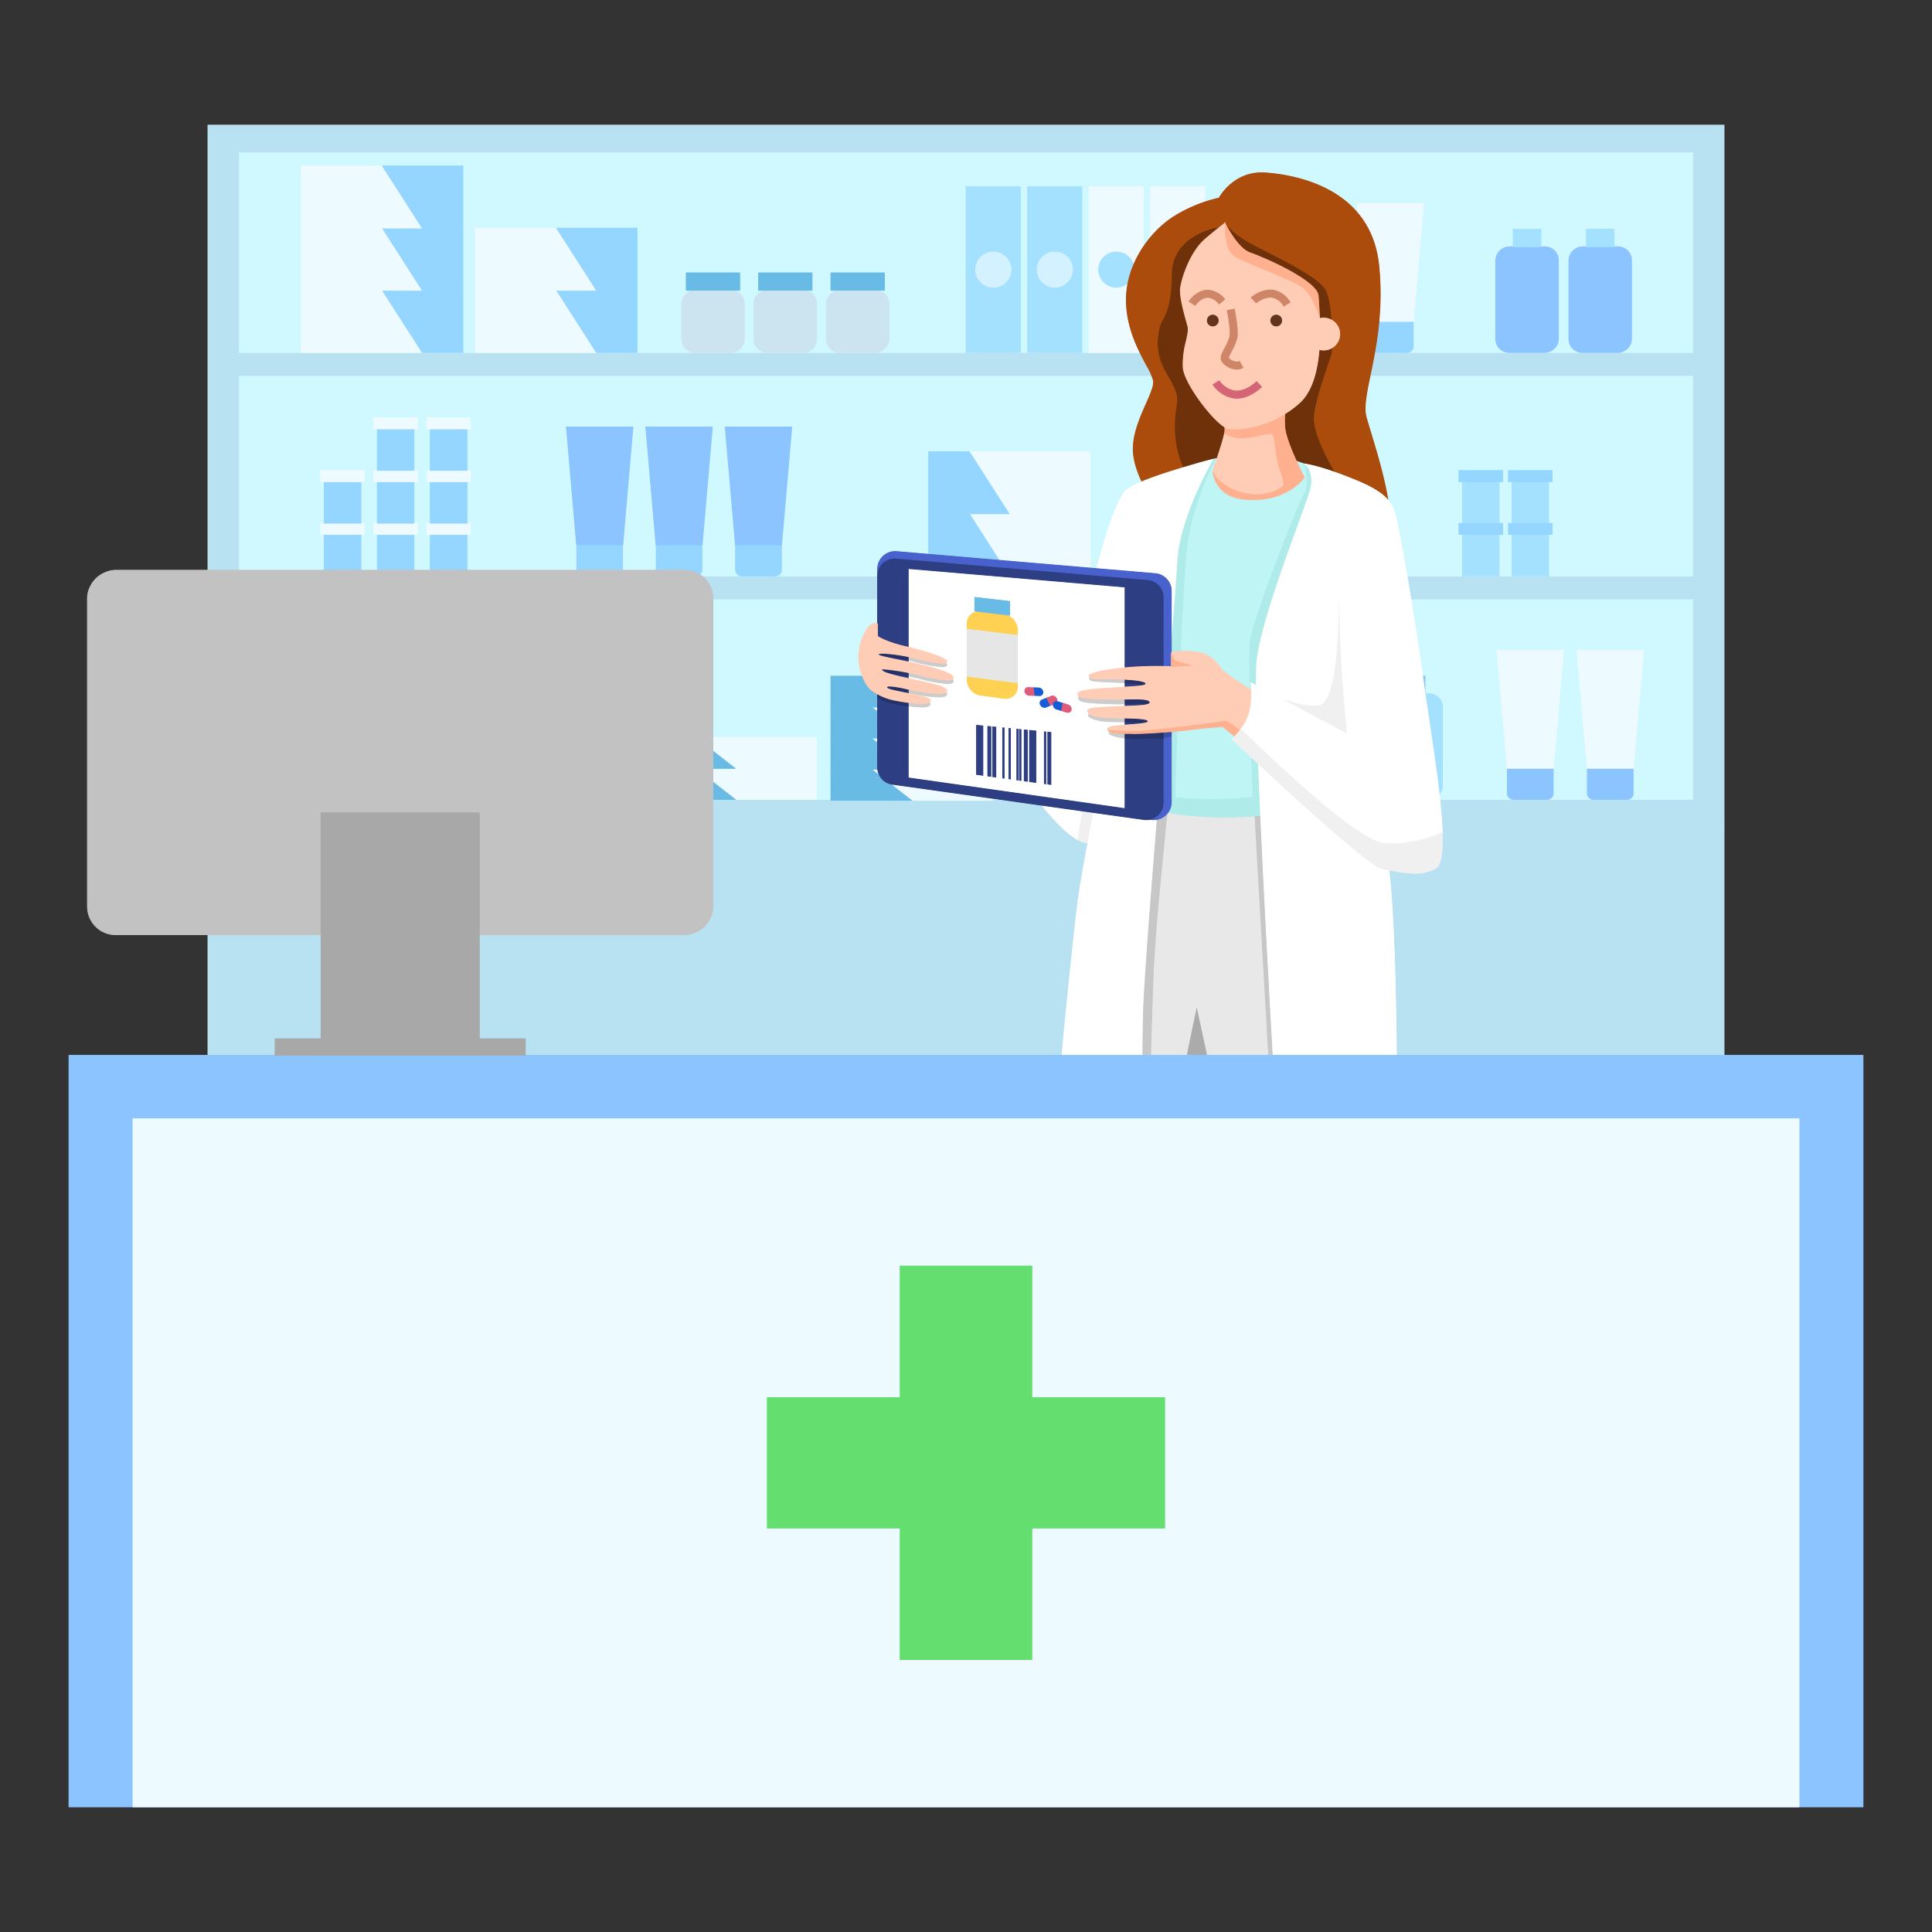 <svg xmlns="http://www.w3.org/2000/svg" viewBox="0 0 600 600">
  <rect x="0" y="0" width="600" height="600" fill="#333333" stroke="none"/>
  <defs>
    <style>
      .a4ee407a-581f-4e9a-abde-606060a7d43d {
        isolation: isolate;
      }

      .a4ef3593-624b-40da-b8e0-82e80a95d478 {
        fill: #b8e2f2;
      }

      .aac36d68-05b5-4769-b218-d6a153efd519 {
        fill: #cff9ff;
      }

      .a454e997-97b9-4338-9c6f-bfeddd453cdf {
        fill: #edfaff;
      }

      .aee0cf08-7e22-4327-9efa-926c53bac2a0 {
        fill: #94d6ff;
      }

      .bb239c70-fa3e-480c-8c59-70f946c05df1 {
        fill: #67bbe5;
      }

      .bd895fb9-6aa9-4b62-b10b-5012681f3308 {
        fill: #cce3f0;
      }

      .b0f695af-0d57-4bcb-b871-b474d34125f7 {
        fill: #a4e1ff;
      }

      .a24f6dda-749d-43d5-a96a-db86149852f4 {
        fill: #8cc4ff;
      }

      .b972c508-2f11-448c-b202-aa42a0e61a1e {
        fill: #d4f1ff;
      }

      .b743a75c-ef92-47d5-85fa-09ca77c65f6a {
        fill: #d6e1e8;
      }

      .a29739ee-3359-454d-9ad6-d7386262a2b4 {
        fill: #ab4c0d;
      }

      .a6df6b18-4d3d-41c4-b8cd-946f284bda5d {
        fill: #6e3109;
      }

      .f6eab644-b1e6-4874-9ed5-46bcc5678c4a {
        fill: #ababab;
      }

      .ecf3a477-09db-4994-9559-ce30d0cebab7 {
        fill: #e8e8e8;
      }

      .b5c6e827-add4-481c-8b6a-5c6c38d8b069 {
        fill: #bff5f4;
      }

      .a9938e44-26a3-4293-8174-1a1eacec6bf9 {
        fill: #ffb18f;
      }

      .b308008a-d2fa-4255-9c15-443bd1f222cc {
        fill: #ffccb6;
      }

      .fafca75d-f226-44aa-96ee-e1d3b65dc612 {
        fill: #cf8668;
      }

      .ff612f69-a75d-4d54-961b-83d474625596 {
        fill: #633420;
      }

      .a1583cc5-c2f3-4af7-824f-331b97a67cc9 {
        fill: #d46576;
      }

      .ea7e80c4-10bb-4363-ac1e-d09cb5ca0941 {
        fill: #aeebe9;
      }

      .bf074638-1db4-48b5-bb7f-0a957fcc3978 {
        fill: #c7c7c7;
      }

      .a5daa38c-e6ed-4d0f-9679-5daa0bb6f983 {
        fill: #fff;
      }

      .e09a3397-3f62-4bce-925d-26df8e7d6484 {
        fill: #f0f0f0;
      }

      .f76315ba-771f-447a-9bed-227d5ca15b29 {
        fill: #bdbdbd;
      }

      .fd0ec7a4-80dc-4038-83bc-eaa5d288adf3 {
        fill: #4861cc;
      }

      .a73e9591-9a5b-4041-bffb-3a1999281720 {
        fill: #2e3e82;
      }

      .a2e43780-4285-42f1-9eaf-454465b4c827 {
        opacity: 0.2;
        mix-blend-mode: multiply;
      }

      .bb50aeeb-b30d-409c-a576-dff16ff4fd62 {
        fill: #ffd152;
      }

      .fd5aaee3-e6eb-43e2-b5aa-22c6c8913e2c {
        fill: #e6e6e6;
      }

      .f654a3df-d15d-45c7-a9a1-8d365b8f0a8e {
        fill: #155cd6;
      }

      .e5814e74-aec0-4d08-8c77-0c54da574e61 {
        fill: #de5b7a;
      }

      .b81c8ef0-2820-410b-bd78-0885ebecc770 {
        fill: #64de6e;
      }

      .bac8798f-f88e-4735-af00-dee306528322 {
        fill: #c2c2c2;
      }

      .bdf46691-741b-4a58-96c7-7200096bbc19 {
        fill: #a8a8a8;
      }
    </style>
  </defs>
  <g class="a4ee407a-581f-4e9a-abde-606060a7d43d">
    <g id="bdf0d8f8-c8aa-4cc8-835d-a493098b9337" data-name="Vrstva 2">
      <g>
        <rect class="a4ef3593-624b-40da-b8e0-82e80a95d478" x="179.987" y="141.266" width="240.025" height="471.086" transform="translate(676.809 76.809) rotate(90)"/>
        <rect class="a4ef3593-624b-40da-b8e0-82e80a95d478" x="64.557" y="256.896" width="470.886" height="239.826"/>
        <g>
          <rect class="a4ef3593-624b-40da-b8e0-82e80a95d478" x="190.875" y="-87.673" width="218.25" height="471.086" transform="translate(447.87 -152.129) rotate(90)"/>
          <rect class="a4ef3593-624b-40da-b8e0-82e80a95d478" x="64.557" y="38.845" width="470.886" height="218.05"/>
          <rect class="aac36d68-05b5-4769-b218-d6a153efd519" x="268.883" y="-77.918" width="62.234" height="451.576" transform="translate(447.87 -152.129) rotate(90)"/>
          <rect class="aac36d68-05b5-4769-b218-d6a153efd519" x="74.312" y="116.853" width="451.377" height="62.035"/>
          <rect class="aac36d68-05b5-4769-b218-d6a153efd519" x="268.883" y="-147.315" width="62.234" height="451.576" transform="translate(378.473 -221.527) rotate(90)"/>
          <rect class="aac36d68-05b5-4769-b218-d6a153efd519" x="74.312" y="47.456" width="451.377" height="62.035"/>
          <rect class="aac36d68-05b5-4769-b218-d6a153efd519" x="268.883" y="-8.52" width="62.234" height="451.576" transform="translate(517.268 -82.732) rotate(90)"/>
          <rect class="aac36d68-05b5-4769-b218-d6a153efd519" x="74.312" y="186.25" width="451.377" height="62.035"/>
          <polygon class="a454e997-97b9-4338-9c6f-bfeddd453cdf" points="93.426 109.59 93.426 90.066 118.73 90.066 131.268 109.59 93.426 109.59"/>
          <polygon class="a454e997-97b9-4338-9c6f-bfeddd453cdf" points="93.525 90.165 93.525 109.491 131.086 109.491 118.73 90.165 93.525 90.165"/>
          <polygon class="aee0cf08-7e22-4327-9efa-926c53bac2a0" points="131.086 109.59 118.548 90.066 143.877 90.066 143.877 109.59 131.086 109.59"/>
          <polygon class="aee0cf08-7e22-4327-9efa-926c53bac2a0" points="143.777 90.165 118.73 90.165 131.086 109.491 143.777 109.491 143.777 90.165"/>
          <polygon class="a454e997-97b9-4338-9c6f-bfeddd453cdf" points="313.42 178.963 300.882 159.439 338.724 159.439 338.724 178.963 313.42 178.963"/>
          <polygon class="a454e997-97b9-4338-9c6f-bfeddd453cdf" points="338.625 178.864 338.625 159.538 301.064 159.538 313.42 178.864 338.625 178.864"/>
          <polygon class="aee0cf08-7e22-4327-9efa-926c53bac2a0" points="288.273 178.963 288.273 159.439 301.064 159.439 313.602 178.963 288.273 178.963"/>
          <polygon class="aee0cf08-7e22-4327-9efa-926c53bac2a0" points="288.373 178.864 313.42 178.864 301.064 159.538 288.373 159.538 288.373 178.864"/>
          <polygon class="a454e997-97b9-4338-9c6f-bfeddd453cdf" points="313.42 159.687 300.882 140.161 338.724 140.161 338.724 159.687 313.42 159.687"/>
          <polygon class="a454e997-97b9-4338-9c6f-bfeddd453cdf" points="338.625 159.587 338.625 140.261 301.064 140.261 313.42 159.587 338.625 159.587"/>
          <polygon class="aee0cf08-7e22-4327-9efa-926c53bac2a0" points="288.273 159.687 288.273 140.161 301.064 140.161 313.602 159.687 288.273 159.687"/>
          <polygon class="aee0cf08-7e22-4327-9efa-926c53bac2a0" points="288.373 159.587 313.42 159.587 301.064 140.261 288.373 140.261 288.373 159.587"/>
          <g>
            <polygon class="a454e997-97b9-4338-9c6f-bfeddd453cdf" points="283.072 248.67 270.427 238.82 308.377 238.82 308.377 248.67 283.072 248.67"/>
            <polygon class="a454e997-97b9-4338-9c6f-bfeddd453cdf" points="308.277 248.57 308.277 238.92 270.716 238.92 283.072 248.57 308.277 248.57"/>
            <polygon class="bb239c70-fa3e-480c-8c59-70f946c05df1" points="257.926 248.67 257.926 238.82 270.717 238.82 283.362 248.67 257.926 248.67"/>
            <polygon class="bb239c70-fa3e-480c-8c59-70f946c05df1" points="258.025 248.57 283.072 248.57 270.716 238.92 258.025 238.92 258.025 248.57"/>
            <polygon class="a454e997-97b9-4338-9c6f-bfeddd453cdf" points="283.072 239.043 270.427 229.194 308.377 229.194 308.377 239.043 283.072 239.043"/>
            <polygon class="a454e997-97b9-4338-9c6f-bfeddd453cdf" points="308.277 238.944 308.277 229.293 270.716 229.293 283.072 238.944 308.277 238.944"/>
            <polygon class="bb239c70-fa3e-480c-8c59-70f946c05df1" points="257.926 239.043 257.926 229.194 270.717 229.194 283.362 239.043 257.926 239.043"/>
            <polygon class="bb239c70-fa3e-480c-8c59-70f946c05df1" points="258.025 238.944 283.072 238.944 270.716 229.293 258.025 229.293 258.025 238.944"/>
          </g>
          <g>
            <polygon class="a454e997-97b9-4338-9c6f-bfeddd453cdf" points="283.072 229.345 270.427 219.495 308.377 219.495 308.377 229.345 283.072 229.345"/>
            <polygon class="a454e997-97b9-4338-9c6f-bfeddd453cdf" points="308.277 229.245 308.277 219.595 270.716 219.595 283.072 229.245 308.277 229.245"/>
            <polygon class="bb239c70-fa3e-480c-8c59-70f946c05df1" points="257.926 229.345 257.926 219.495 270.717 219.495 283.362 229.345 257.926 229.345"/>
            <polygon class="bb239c70-fa3e-480c-8c59-70f946c05df1" points="258.025 229.245 283.072 229.245 270.716 219.595 258.025 219.595 258.025 229.245"/>
            <polygon class="a454e997-97b9-4338-9c6f-bfeddd453cdf" points="283.072 219.719 270.427 209.868 308.377 209.868 308.377 219.719 283.072 219.719"/>
            <polygon class="a454e997-97b9-4338-9c6f-bfeddd453cdf" points="308.277 219.619 308.277 209.968 270.716 209.968 283.072 219.619 308.277 219.619"/>
            <polygon class="bb239c70-fa3e-480c-8c59-70f946c05df1" points="257.926 219.719 257.926 209.868 270.717 209.868 283.362 219.719 257.926 219.719"/>
            <polygon class="bb239c70-fa3e-480c-8c59-70f946c05df1" points="258.025 219.619 283.072 219.619 270.716 209.968 258.025 209.968 258.025 219.619"/>
          </g>
          <g>
            <polygon class="a454e997-97b9-4338-9c6f-bfeddd453cdf" points="228.344 248.385 215.699 238.535 253.649 238.535 253.649 248.385 228.344 248.385"/>
            <polygon class="a454e997-97b9-4338-9c6f-bfeddd453cdf" points="253.549 248.286 253.549 238.635 215.989 238.635 228.345 248.286 253.549 248.286"/>
            <polygon class="bb239c70-fa3e-480c-8c59-70f946c05df1" points="203.198 248.385 203.198 238.535 215.989 238.535 228.635 248.385 203.198 248.385"/>
            <polygon class="bb239c70-fa3e-480c-8c59-70f946c05df1" points="203.298 248.286 228.345 248.286 215.989 238.635 203.298 238.635 203.298 248.286"/>
            <polygon class="a454e997-97b9-4338-9c6f-bfeddd453cdf" points="228.344 238.759 215.699 228.909 253.649 228.909 253.649 238.759 228.344 238.759"/>
            <polygon class="a454e997-97b9-4338-9c6f-bfeddd453cdf" points="253.549 238.659 253.549 229.009 215.989 229.009 228.345 238.659 253.549 238.659"/>
            <polygon class="bb239c70-fa3e-480c-8c59-70f946c05df1" points="203.198 238.759 203.198 228.909 215.989 228.909 228.635 238.759 203.198 238.759"/>
            <polygon class="bb239c70-fa3e-480c-8c59-70f946c05df1" points="203.298 238.659 228.345 238.659 215.989 229.009 203.298 229.009 203.298 238.659"/>
          </g>
          <polygon class="a454e997-97b9-4338-9c6f-bfeddd453cdf" points="371.259 178.988 358.72 159.463 396.563 159.463 396.563 178.988 371.259 178.988"/>
          <polygon class="a454e997-97b9-4338-9c6f-bfeddd453cdf" points="396.463 178.888 396.463 159.562 358.903 159.562 371.258 178.888 396.463 178.888"/>
          <polygon class="aee0cf08-7e22-4327-9efa-926c53bac2a0" points="346.112 178.988 346.112 159.463 358.903 159.463 371.441 178.988 346.112 178.988"/>
          <polygon class="aee0cf08-7e22-4327-9efa-926c53bac2a0" points="346.212 178.888 371.258 178.888 358.903 159.562 346.212 159.562 346.212 178.888"/>
          <polygon class="a454e997-97b9-4338-9c6f-bfeddd453cdf" points="93.426 90.265 93.426 70.74 118.73 70.74 131.268 90.265 93.426 90.265"/>
          <polygon class="a454e997-97b9-4338-9c6f-bfeddd453cdf" points="93.525 70.839 93.525 90.165 131.086 90.165 118.73 70.839 93.525 70.839"/>
          <polygon class="aee0cf08-7e22-4327-9efa-926c53bac2a0" points="131.086 90.265 118.548 70.74 143.877 70.74 143.877 90.265 131.086 90.265"/>
          <polygon class="aee0cf08-7e22-4327-9efa-926c53bac2a0" points="143.777 70.839 118.73 70.839 131.086 90.165 143.777 90.165 143.777 70.839"/>
          <polygon class="a454e997-97b9-4338-9c6f-bfeddd453cdf" points="147.52 109.59 147.52 90.066 172.824 90.066 185.363 109.59 147.52 109.59"/>
          <polygon class="a454e997-97b9-4338-9c6f-bfeddd453cdf" points="147.62 90.165 147.62 109.491 185.18 109.491 172.824 90.165 147.62 90.165"/>
          <polygon class="aee0cf08-7e22-4327-9efa-926c53bac2a0" points="185.18 109.59 172.641 90.066 197.97 90.066 197.97 109.59 185.18 109.59"/>
          <polygon class="aee0cf08-7e22-4327-9efa-926c53bac2a0" points="197.871 90.165 172.824 90.165 185.18 109.491 197.871 109.491 197.871 90.165"/>
          <polygon class="a454e997-97b9-4338-9c6f-bfeddd453cdf" points="147.52 90.265 147.52 70.74 172.824 70.74 185.363 90.265 147.52 90.265"/>
          <polygon class="a454e997-97b9-4338-9c6f-bfeddd453cdf" points="147.62 70.839 147.62 90.165 185.18 90.165 172.824 70.839 147.62 70.839"/>
          <polygon class="aee0cf08-7e22-4327-9efa-926c53bac2a0" points="185.18 90.265 172.641 70.74 197.97 70.74 197.97 90.265 185.18 90.265"/>
          <polygon class="aee0cf08-7e22-4327-9efa-926c53bac2a0" points="197.871 70.839 172.824 70.839 185.18 90.165 197.871 90.165 197.871 70.839"/>
          <polygon class="a454e997-97b9-4338-9c6f-bfeddd453cdf" points="93.426 70.939 93.426 51.413 118.73 51.413 131.268 70.939 93.426 70.939"/>
          <polygon class="a454e997-97b9-4338-9c6f-bfeddd453cdf" points="93.525 51.513 93.525 70.839 131.086 70.839 118.73 51.513 93.525 51.513"/>
          <polygon class="aee0cf08-7e22-4327-9efa-926c53bac2a0" points="131.086 70.939 118.548 51.413 143.877 51.413 143.877 70.939 131.086 70.939"/>
          <polygon class="aee0cf08-7e22-4327-9efa-926c53bac2a0" points="143.777 51.513 118.73 51.513 131.086 70.839 143.777 70.839 143.777 51.513"/>
          <rect class="bd895fb9-6aa9-4b62-b10b-5012681f3308" x="211.658" y="89.973" width="19.524" height="19.709" rx="4.297" transform="translate(321.249 -121.593) rotate(90)"/>
          <rect class="bd895fb9-6aa9-4b62-b10b-5012681f3308" x="211.666" y="90.165" width="19.509" height="19.326" rx="4.197"/>
          <rect class="bb239c70-fa3e-480c-8c59-70f946c05df1" x="218.598" y="79.017" width="5.645" height="16.852" transform="translate(308.863 -133.978) rotate(90)"/>
          <rect class="bb239c70-fa3e-480c-8c59-70f946c05df1" x="213.094" y="84.72" width="16.652" height="5.445"/>
          <rect class="b0f695af-0d57-4bcb-b871-b474d34125f7" x="353.57" y="221.995" width="33.071" height="19.708" rx="4.297" transform="translate(601.955 -138.256) rotate(90)"/>
          <rect class="b0f695af-0d57-4bcb-b871-b474d34125f7" x="360.351" y="215.413" width="19.509" height="32.872" rx="4.197"/>
          <rect class="a24f6dda-749d-43d5-a96a-db86149852f4" x="367.283" y="208.256" width="5.645" height="8.87" transform="translate(582.796 -157.415) rotate(90)"/>
          <rect class="a24f6dda-749d-43d5-a96a-db86149852f4" x="365.77" y="209.968" width="8.671" height="5.445"/>
          <rect class="b0f695af-0d57-4bcb-b871-b474d34125f7" x="376.282" y="221.995" width="33.071" height="19.708" rx="4.297" transform="translate(624.667 -160.968) rotate(90)"/>
          <rect class="b0f695af-0d57-4bcb-b871-b474d34125f7" x="383.063" y="215.413" width="19.509" height="32.872" rx="4.197"/>
          <rect class="a24f6dda-749d-43d5-a96a-db86149852f4" x="389.995" y="208.256" width="5.645" height="8.87" transform="translate(605.508 -180.127) rotate(90)"/>
          <rect class="a24f6dda-749d-43d5-a96a-db86149852f4" x="388.482" y="209.968" width="8.671" height="5.445"/>
          <rect class="a24f6dda-749d-43d5-a96a-db86149852f4" x="457.712" y="83.2" width="33.071" height="19.709" rx="4.297" transform="translate(567.302 -381.193) rotate(90)"/>
          <rect class="a24f6dda-749d-43d5-a96a-db86149852f4" x="464.493" y="76.619" width="19.509" height="32.872" rx="4.197"/>
          <rect class="b0f695af-0d57-4bcb-b871-b474d34125f7" x="471.426" y="69.461" width="5.645" height="8.87" transform="translate(548.144 -400.353) rotate(90)"/>
          <rect class="b0f695af-0d57-4bcb-b871-b474d34125f7" x="469.913" y="71.174" width="8.671" height="5.445"/>
          <rect class="a24f6dda-749d-43d5-a96a-db86149852f4" x="480.424" y="83.2" width="33.071" height="19.709" rx="4.297" transform="translate(590.014 -403.905) rotate(90)"/>
          <rect class="a24f6dda-749d-43d5-a96a-db86149852f4" x="487.205" y="76.619" width="19.509" height="32.872" rx="4.197"/>
          <rect class="b0f695af-0d57-4bcb-b871-b474d34125f7" x="494.137" y="69.461" width="5.645" height="8.87" transform="translate(570.855 -423.063) rotate(90)"/>
          <rect class="b0f695af-0d57-4bcb-b871-b474d34125f7" x="492.624" y="71.174" width="8.671" height="5.445"/>
          <rect class="b0f695af-0d57-4bcb-b871-b474d34125f7" x="398.993" y="221.995" width="33.071" height="19.709" rx="4.297" transform="translate(647.378 -183.68) rotate(90)"/>
          <rect class="b0f695af-0d57-4bcb-b871-b474d34125f7" x="405.775" y="215.413" width="19.509" height="32.872" rx="4.197"/>
          <rect class="a24f6dda-749d-43d5-a96a-db86149852f4" x="412.707" y="208.256" width="5.645" height="8.87" transform="translate(628.22 -202.839) rotate(90)"/>
          <rect class="a24f6dda-749d-43d5-a96a-db86149852f4" x="411.194" y="209.968" width="8.671" height="5.445"/>
          <rect class="b0f695af-0d57-4bcb-b871-b474d34125f7" x="421.705" y="221.995" width="33.071" height="19.709" rx="4.297" transform="translate(670.09 -206.392) rotate(90)"/>
          <rect class="b0f695af-0d57-4bcb-b871-b474d34125f7" x="428.486" y="215.413" width="19.509" height="32.872" rx="4.197"/>
          <rect class="a24f6dda-749d-43d5-a96a-db86149852f4" x="435.418" y="208.256" width="5.645" height="8.87" transform="translate(650.931 -225.55) rotate(90)"/>
          <rect class="a24f6dda-749d-43d5-a96a-db86149852f4" x="433.905" y="209.968" width="8.671" height="5.445"/>
          <path class="bd895fb9-6aa9-4b62-b10b-5012681f3308" d="M238.421,89.973h10.93a4.297,4.297,0,0,1,4.297,4.297v11.115a4.297,4.297,0,0,1-4.297,4.297H238.42a4.297,4.297,0,0,1-4.297-4.297V94.271A4.298,4.298,0,0,1,238.421,89.973Z" transform="translate(343.713 -144.058) rotate(90)"/>
          <rect class="bd895fb9-6aa9-4b62-b10b-5012681f3308" x="234.131" y="90.165" width="19.509" height="19.326" rx="4.197"/>
          <rect class="bb239c70-fa3e-480c-8c59-70f946c05df1" x="241.064" y="79.017" width="5.645" height="16.851" transform="translate(331.329 -156.443) rotate(90)"/>
          <rect class="bb239c70-fa3e-480c-8c59-70f946c05df1" x="235.56" y="84.72" width="16.652" height="5.445"/>
          <rect class="bd895fb9-6aa9-4b62-b10b-5012681f3308" x="256.589" y="89.973" width="19.524" height="19.709" rx="4.297" transform="translate(366.179 -166.523) rotate(90)"/>
          <rect class="bd895fb9-6aa9-4b62-b10b-5012681f3308" x="256.596" y="90.165" width="19.509" height="19.326" rx="4.197"/>
          <rect class="bb239c70-fa3e-480c-8c59-70f946c05df1" x="263.529" y="79.017" width="5.645" height="16.852" transform="translate(353.794 -178.909) rotate(90)"/>
          <rect class="bb239c70-fa3e-480c-8c59-70f946c05df1" x="258.025" y="84.72" width="16.652" height="5.445"/>
          <path class="bd895fb9-6aa9-4b62-b10b-5012681f3308" d="M117.122,228.768H128.053a4.297,4.297,0,0,1,4.297,4.297v11.114a4.298,4.298,0,0,1-4.298,4.298H117.122a4.297,4.297,0,0,1-4.297-4.297V233.065A4.297,4.297,0,0,1,117.122,228.768Z" transform="translate(361.21 116.035) rotate(90)"/>
          <rect class="bd895fb9-6aa9-4b62-b10b-5012681f3308" x="112.833" y="228.96" width="19.509" height="19.326" rx="4.197"/>
          <rect class="bb239c70-fa3e-480c-8c59-70f946c05df1" x="119.765" y="217.812" width="5.645" height="16.852" transform="translate(348.825 103.65) rotate(90)"/>
          <rect class="bb239c70-fa3e-480c-8c59-70f946c05df1" x="114.261" y="223.515" width="16.652" height="5.445"/>
          <rect class="bd895fb9-6aa9-4b62-b10b-5012681f3308" x="135.29" y="228.768" width="19.524" height="19.709" rx="4.297" transform="translate(383.675 93.57) rotate(90)"/>
          <rect class="bd895fb9-6aa9-4b62-b10b-5012681f3308" x="135.298" y="228.96" width="19.509" height="19.326" rx="4.197"/>
          <rect class="bb239c70-fa3e-480c-8c59-70f946c05df1" x="142.23" y="217.812" width="5.645" height="16.852" transform="translate(371.29 81.185) rotate(90)"/>
          <rect class="bb239c70-fa3e-480c-8c59-70f946c05df1" x="136.727" y="223.515" width="16.652" height="5.445"/>
          <rect class="bd895fb9-6aa9-4b62-b10b-5012681f3308" x="135.29" y="203.997" width="19.525" height="19.709" rx="4.297" transform="translate(358.904 68.799) rotate(90)"/>
          <rect class="bd895fb9-6aa9-4b62-b10b-5012681f3308" x="135.298" y="204.189" width="19.509" height="19.326" rx="4.197"/>
          <rect class="bb239c70-fa3e-480c-8c59-70f946c05df1" x="142.23" y="193.04" width="5.645" height="16.852" transform="translate(346.519 56.414) rotate(90)"/>
          <rect class="bb239c70-fa3e-480c-8c59-70f946c05df1" x="136.727" y="198.744" width="16.652" height="5.445"/>
          <path class="bd895fb9-6aa9-4b62-b10b-5012681f3308" d="M117.122,203.997h10.932a4.297,4.297,0,0,1,4.297,4.297v11.114a4.298,4.298,0,0,1-4.298,4.298H117.122a4.297,4.297,0,0,1-4.297-4.297V208.294A4.297,4.297,0,0,1,117.122,203.997Z" transform="translate(336.439 91.264) rotate(90)"/>
          <rect class="bd895fb9-6aa9-4b62-b10b-5012681f3308" x="112.833" y="204.189" width="19.509" height="19.326" rx="4.197"/>
          <rect class="bb239c70-fa3e-480c-8c59-70f946c05df1" x="119.765" y="193.04" width="5.645" height="16.852" transform="translate(324.054 78.878) rotate(90)"/>
          <rect class="bb239c70-fa3e-480c-8c59-70f946c05df1" x="114.261" y="198.744" width="16.652" height="5.445"/>
          <rect class="bd895fb9-6aa9-4b62-b10b-5012681f3308" x="157.756" y="228.768" width="19.524" height="19.709" rx="4.297" transform="translate(406.141 71.105) rotate(90)"/>
          <rect class="bd895fb9-6aa9-4b62-b10b-5012681f3308" x="157.763" y="228.96" width="19.509" height="19.326" rx="4.197"/>
          <rect class="bb239c70-fa3e-480c-8c59-70f946c05df1" x="164.696" y="217.812" width="5.645" height="16.852" transform="translate(393.756 58.719) rotate(90)"/>
          <rect class="bb239c70-fa3e-480c-8c59-70f946c05df1" x="159.192" y="223.515" width="16.652" height="5.445"/>
          <rect class="b0f695af-0d57-4bcb-b871-b474d34125f7" x="282.592" y="75.184" width="51.714" height="17.098" transform="translate(392.182 -224.716) rotate(90)"/>
          <rect class="b0f695af-0d57-4bcb-b871-b474d34125f7" x="300" y="57.976" width="16.898" height="51.515"/>
          <path class="b972c508-2f11-448c-b202-aa42a0e61a1e" d="M308.449,89.324a5.59,5.59,0,1,1,5.643-5.59A5.622,5.622,0,0,1,308.449,89.324Z"/>
          <ellipse class="b972c508-2f11-448c-b202-aa42a0e61a1e" cx="308.449" cy="83.733" rx="5.542" ry="5.49"/>
          <rect class="b0f695af-0d57-4bcb-b871-b474d34125f7" x="301.699" y="75.184" width="51.714" height="17.098" transform="translate(411.29 -243.823) rotate(90)"/>
          <rect class="b0f695af-0d57-4bcb-b871-b474d34125f7" x="319.107" y="57.976" width="16.898" height="51.515"/>
          <path class="b972c508-2f11-448c-b202-aa42a0e61a1e" d="M327.556,89.324a5.59,5.59,0,1,1,5.642-5.59A5.623,5.623,0,0,1,327.556,89.324Z"/>
          <ellipse class="b972c508-2f11-448c-b202-aa42a0e61a1e" cx="327.556" cy="83.733" rx="5.542" ry="5.49"/>
          <rect class="a454e997-97b9-4338-9c6f-bfeddd453cdf" x="320.806" y="75.185" width="51.714" height="17.097" transform="translate(430.397 -262.93) rotate(90)"/>
          <rect class="a454e997-97b9-4338-9c6f-bfeddd453cdf" x="338.214" y="57.976" width="16.898" height="51.515"/>
          <path class="b0f695af-0d57-4bcb-b871-b474d34125f7" d="M346.663,89.324a5.59,5.59,0,1,1,5.643-5.59A5.622,5.622,0,0,1,346.663,89.324Z"/>
          <ellipse class="b0f695af-0d57-4bcb-b871-b474d34125f7" cx="346.663" cy="83.733" rx="5.542" ry="5.49"/>
          <rect class="a454e997-97b9-4338-9c6f-bfeddd453cdf" x="339.913" y="75.184" width="51.714" height="17.098" transform="translate(449.503 -282.037) rotate(90)"/>
          <rect class="a454e997-97b9-4338-9c6f-bfeddd453cdf" x="357.321" y="57.976" width="16.898" height="51.515"/>
          <path class="b0f695af-0d57-4bcb-b871-b474d34125f7" d="M365.77,89.324a5.59,5.59,0,1,1,5.643-5.59A5.622,5.622,0,0,1,365.77,89.324Z"/>
          <ellipse class="b0f695af-0d57-4bcb-b871-b474d34125f7" cx="365.77" cy="83.733" rx="5.542" ry="5.49"/>
          <rect class="aee0cf08-7e22-4327-9efa-926c53bac2a0" x="99.854" y="166.633" width="13.085" height="11.625" transform="translate(278.841 66.049) rotate(90)"/>
          <rect class="aee0cf08-7e22-4327-9efa-926c53bac2a0" x="100.684" y="166.003" width="11.425" height="12.886"/>
          <rect class="a454e997-97b9-4338-9c6f-bfeddd453cdf" x="104.546" y="157.344" width="3.7" height="13.816" transform="translate(270.648 57.856) rotate(90)"/>
          <rect class="a454e997-97b9-4338-9c6f-bfeddd453cdf" x="99.588" y="162.501" width="13.617" height="3.502"/>
          <rect class="aee0cf08-7e22-4327-9efa-926c53bac2a0" x="116.326" y="166.633" width="13.085" height="11.624" transform="translate(295.314 49.577) rotate(90)"/>
          <rect class="aee0cf08-7e22-4327-9efa-926c53bac2a0" x="117.156" y="166.003" width="11.425" height="12.886"/>
          <rect class="a454e997-97b9-4338-9c6f-bfeddd453cdf" x="121.018" y="157.344" width="3.7" height="13.816" transform="translate(287.12 41.384) rotate(90)"/>
          <rect class="a454e997-97b9-4338-9c6f-bfeddd453cdf" x="116.06" y="162.501" width="13.617" height="3.502"/>
          <rect class="aee0cf08-7e22-4327-9efa-926c53bac2a0" x="132.798" y="166.633" width="13.085" height="11.624" transform="translate(311.785 33.105) rotate(90)"/>
          <rect class="aee0cf08-7e22-4327-9efa-926c53bac2a0" x="133.628" y="166.003" width="11.425" height="12.886"/>
          <rect class="a454e997-97b9-4338-9c6f-bfeddd453cdf" x="137.49" y="157.344" width="3.7" height="13.815" transform="translate(303.592 24.912) rotate(90)"/>
          <rect class="a454e997-97b9-4338-9c6f-bfeddd453cdf" x="132.532" y="162.501" width="13.617" height="3.502"/>
          <rect class="aee0cf08-7e22-4327-9efa-926c53bac2a0" x="99.854" y="150.246" width="13.085" height="11.625" transform="translate(262.455 49.662) rotate(90)"/>
          <rect class="aee0cf08-7e22-4327-9efa-926c53bac2a0" x="100.684" y="149.615" width="11.425" height="12.886"/>
          <rect class="a454e997-97b9-4338-9c6f-bfeddd453cdf" x="104.546" y="140.956" width="3.701" height="13.816" transform="translate(254.261 41.468) rotate(90)"/>
          <rect class="a454e997-97b9-4338-9c6f-bfeddd453cdf" x="99.588" y="146.114" width="13.617" height="3.502"/>
          <rect class="aee0cf08-7e22-4327-9efa-926c53bac2a0" x="116.326" y="150.246" width="13.085" height="11.624" transform="translate(278.927 33.19) rotate(90)"/>
          <rect class="aee0cf08-7e22-4327-9efa-926c53bac2a0" x="117.156" y="149.615" width="11.425" height="12.886"/>
          <rect class="a454e997-97b9-4338-9c6f-bfeddd453cdf" x="121.017" y="140.956" width="3.701" height="13.816" transform="translate(270.732 24.997) rotate(90)"/>
          <rect class="a454e997-97b9-4338-9c6f-bfeddd453cdf" x="116.06" y="146.114" width="13.617" height="3.502"/>
          <rect class="aee0cf08-7e22-4327-9efa-926c53bac2a0" x="132.798" y="150.246" width="13.085" height="11.624" transform="translate(295.398 16.718) rotate(90)"/>
          <rect class="aee0cf08-7e22-4327-9efa-926c53bac2a0" x="133.628" y="149.615" width="11.425" height="12.886"/>
          <rect class="a454e997-97b9-4338-9c6f-bfeddd453cdf" x="137.489" y="140.957" width="3.701" height="13.815" transform="translate(287.205 8.524) rotate(90)"/>
          <rect class="a454e997-97b9-4338-9c6f-bfeddd453cdf" x="132.532" y="146.114" width="13.617" height="3.502"/>
          <rect class="b0f695af-0d57-4bcb-b871-b474d34125f7" x="453.333" y="150.246" width="13.085" height="11.624" transform="translate(615.934 -303.817) rotate(90)"/>
          <rect class="b0f695af-0d57-4bcb-b871-b474d34125f7" x="454.162" y="149.615" width="11.425" height="12.886"/>
          <rect class="aee0cf08-7e22-4327-9efa-926c53bac2a0" x="458.024" y="140.956" width="3.701" height="13.816" transform="translate(607.739 -312.01) rotate(90)"/>
          <rect class="aee0cf08-7e22-4327-9efa-926c53bac2a0" x="453.067" y="146.114" width="13.617" height="3.502"/>
          <rect class="b0f695af-0d57-4bcb-b871-b474d34125f7" x="453.333" y="166.633" width="13.085" height="11.624" transform="translate(632.32 -287.43) rotate(90)"/>
          <rect class="b0f695af-0d57-4bcb-b871-b474d34125f7" x="454.162" y="166.003" width="11.425" height="12.886"/>
          <rect class="aee0cf08-7e22-4327-9efa-926c53bac2a0" x="458.025" y="157.344" width="3.7" height="13.816" transform="translate(624.127 -295.623) rotate(90)"/>
          <rect class="aee0cf08-7e22-4327-9efa-926c53bac2a0" x="453.067" y="162.501" width="13.617" height="3.502"/>
          <rect class="b0f695af-0d57-4bcb-b871-b474d34125f7" x="468.705" y="150.246" width="13.085" height="11.624" transform="translate(631.306 -319.189) rotate(90)"/>
          <rect class="b0f695af-0d57-4bcb-b871-b474d34125f7" x="469.535" y="149.615" width="11.425" height="12.886"/>
          <rect class="aee0cf08-7e22-4327-9efa-926c53bac2a0" x="473.396" y="140.956" width="3.701" height="13.816" transform="translate(623.111 -327.382) rotate(90)"/>
          <rect class="aee0cf08-7e22-4327-9efa-926c53bac2a0" x="468.439" y="146.114" width="13.617" height="3.502"/>
          <rect class="b0f695af-0d57-4bcb-b871-b474d34125f7" x="468.705" y="166.633" width="13.085" height="11.624" transform="translate(647.692 -302.802) rotate(90)"/>
          <rect class="b0f695af-0d57-4bcb-b871-b474d34125f7" x="469.535" y="166.003" width="11.425" height="12.886"/>
          <rect class="aee0cf08-7e22-4327-9efa-926c53bac2a0" x="473.397" y="157.344" width="3.7" height="13.816" transform="translate(639.499 -310.995) rotate(90)"/>
          <rect class="aee0cf08-7e22-4327-9efa-926c53bac2a0" x="468.439" y="162.501" width="13.617" height="3.502"/>
          <rect class="aee0cf08-7e22-4327-9efa-926c53bac2a0" x="116.326" y="133.859" width="13.085" height="11.624" transform="translate(262.539 16.802) rotate(90)"/>
          <rect class="aee0cf08-7e22-4327-9efa-926c53bac2a0" x="117.156" y="133.228" width="11.425" height="12.886"/>
          <rect class="a454e997-97b9-4338-9c6f-bfeddd453cdf" x="121.018" y="124.569" width="3.7" height="13.816" transform="translate(254.345 8.609) rotate(90)"/>
          <rect class="a454e997-97b9-4338-9c6f-bfeddd453cdf" x="116.06" y="129.726" width="13.617" height="3.502"/>
          <rect class="aee0cf08-7e22-4327-9efa-926c53bac2a0" x="132.798" y="133.859" width="13.085" height="11.624" transform="translate(279.011 0.331) rotate(90)"/>
          <rect class="aee0cf08-7e22-4327-9efa-926c53bac2a0" x="133.628" y="133.228" width="11.425" height="12.886"/>
          <rect class="a454e997-97b9-4338-9c6f-bfeddd453cdf" x="137.49" y="124.57" width="3.7" height="13.815" transform="translate(270.817 -7.863) rotate(90)"/>
          <rect class="a454e997-97b9-4338-9c6f-bfeddd453cdf" x="132.532" y="129.726" width="13.617" height="3.502"/>
          <polygon class="a454e997-97b9-4338-9c6f-bfeddd453cdf" points="467.985 238.94 464.781 201.88 485.714 201.88 482.51 238.94 467.985 238.94"/>
          <polygon class="a454e997-97b9-4338-9c6f-bfeddd453cdf" points="482.418 238.84 468.077 238.84 464.891 201.98 485.604 201.98 482.418 238.84"/>
          <path class="a24f6dda-749d-43d5-a96a-db86149852f4" d="M470.425,236.327h7.603a2.042,2.042,0,0,1,2.042,2.042v10.388a2.042,2.042,0,0,1-2.042,2.042h-7.603a0,0,0,0,1,0,0V236.327A0,0,0,0,1,470.425,236.327Z" transform="translate(718.81 -231.685) rotate(90)"/>
          <path class="a24f6dda-749d-43d5-a96a-db86149852f4" d="M468.111,238.84h14.272a0,0,0,0,1,0,0v7.503a1.942,1.942,0,0,1-1.942,1.942H470.053a1.942,1.942,0,0,1-1.942-1.942V238.84A0,0,0,0,1,468.111,238.84Z"/>
          <polygon class="a454e997-97b9-4338-9c6f-bfeddd453cdf" points="492.815 238.94 489.611 201.88 510.544 201.88 507.34 238.94 492.815 238.94"/>
          <polygon class="a454e997-97b9-4338-9c6f-bfeddd453cdf" points="507.248 238.84 492.907 238.84 489.721 201.98 510.434 201.98 507.248 238.84"/>
          <path class="a24f6dda-749d-43d5-a96a-db86149852f4" d="M495.255,236.327h7.603a2.042,2.042,0,0,1,2.042,2.042v10.388a2.042,2.042,0,0,1-2.042,2.042h-7.603a0,0,0,0,1,0,0V236.327A0,0,0,0,1,495.255,236.327Z" transform="translate(743.64 -256.515) rotate(90)"/>
          <path class="a24f6dda-749d-43d5-a96a-db86149852f4" d="M492.941,238.84h14.272a0,0,0,0,1,0,0v7.503a1.942,1.942,0,0,1-1.942,1.942H494.883a1.942,1.942,0,0,1-1.942-1.942V238.84A0,0,0,0,1,492.941,238.84Z"/>
          <polygon class="a454e997-97b9-4338-9c6f-bfeddd453cdf" points="399.678 100.145 396.475 63.085 417.407 63.085 414.204 100.145 399.678 100.145"/>
          <polygon class="a454e997-97b9-4338-9c6f-bfeddd453cdf" points="414.112 100.046 399.771 100.046 396.585 63.185 417.298 63.185 414.112 100.046"/>
          <path class="aee0cf08-7e22-4327-9efa-926c53bac2a0" d="M402.119,97.532h7.603a2.042,2.042,0,0,1,2.042,2.042v10.389a2.041,2.041,0,0,1-2.041,2.041h-7.604a0,0,0,0,1,0,0V97.532A0,0,0,0,1,402.119,97.532Z" transform="translate(511.71 -302.174) rotate(90)"/>
          <path class="aee0cf08-7e22-4327-9efa-926c53bac2a0" d="M399.805,100.046h14.272a0,0,0,0,1,0,0v7.503a1.942,1.942,0,0,1-1.942,1.942H401.747a1.942,1.942,0,0,1-1.942-1.942v-7.503A0,0,0,0,1,399.805,100.046Z"/>
          <polygon class="a454e997-97b9-4338-9c6f-bfeddd453cdf" points="424.509 100.145 421.305 63.085 442.237 63.085 439.034 100.145 424.509 100.145"/>
          <polygon class="a454e997-97b9-4338-9c6f-bfeddd453cdf" points="438.942 100.046 424.601 100.046 421.415 63.185 442.128 63.185 438.942 100.046"/>
          <path class="aee0cf08-7e22-4327-9efa-926c53bac2a0" d="M426.949,97.532H434.552a2.042,2.042,0,0,1,2.042,2.042v10.389a2.041,2.041,0,0,1-2.041,2.041h-7.604a0,0,0,0,1,0,0V97.532A0,0,0,0,1,426.949,97.532Z" transform="translate(536.54 -327.004) rotate(90)"/>
          <path class="aee0cf08-7e22-4327-9efa-926c53bac2a0" d="M424.635,100.046h14.272a0,0,0,0,1,0,0v7.503a1.942,1.942,0,0,1-1.942,1.942H426.577a1.942,1.942,0,0,1-1.942-1.942v-7.503A0,0,0,0,1,424.635,100.046Z"/>
          <polygon class="a24f6dda-749d-43d5-a96a-db86149852f4" points="178.971 169.542 175.767 132.483 196.7 132.483 193.496 169.542 178.971 169.542"/>
          <polygon class="a24f6dda-749d-43d5-a96a-db86149852f4" points="193.404 169.443 179.063 169.443 175.877 132.583 196.59 132.583 193.404 169.443"/>
          <path class="aee0cf08-7e22-4327-9efa-926c53bac2a0" d="M181.411,166.929h7.603a2.042,2.042,0,0,1,2.042,2.042v10.388a2.042,2.042,0,0,1-2.042,2.042h-7.603a0,0,0,0,1,0,0V166.929A0,0,0,0,1,181.411,166.929Z" transform="translate(360.399 -12.068) rotate(90)"/>
          <path class="aee0cf08-7e22-4327-9efa-926c53bac2a0" d="M179.097,169.443H193.37a0,0,0,0,1,0,0v7.503a1.942,1.942,0,0,1-1.942,1.942H181.04a1.942,1.942,0,0,1-1.942-1.942v-7.503A0,0,0,0,1,179.097,169.443Z"/>
          <polygon class="a24f6dda-749d-43d5-a96a-db86149852f4" points="203.635 169.542 200.43 132.483 221.363 132.483 218.159 169.542 203.635 169.542"/>
          <polygon class="a24f6dda-749d-43d5-a96a-db86149852f4" points="218.067 169.443 203.726 169.443 200.54 132.583 221.253 132.583 218.067 169.443"/>
          <path class="aee0cf08-7e22-4327-9efa-926c53bac2a0" d="M206.074,166.929H213.677a2.042,2.042,0,0,1,2.042,2.042v10.388a2.042,2.042,0,0,1-2.042,2.042h-7.603a0,0,0,0,1,0,0V166.929A0,0,0,0,1,206.074,166.929Z" transform="translate(385.062 -36.731) rotate(90)"/>
          <path class="aee0cf08-7e22-4327-9efa-926c53bac2a0" d="M203.761,169.443H218.033a0,0,0,0,1,0,0v7.503a1.942,1.942,0,0,1-1.942,1.942H205.703a1.942,1.942,0,0,1-1.942-1.942v-7.503A0,0,0,0,1,203.761,169.443Z"/>
          <polygon class="a24f6dda-749d-43d5-a96a-db86149852f4" points="228.298 169.542 225.094 132.483 246.026 132.483 242.822 169.542 228.298 169.542"/>
          <polygon class="a24f6dda-749d-43d5-a96a-db86149852f4" points="242.73 169.443 228.389 169.443 225.203 132.583 245.916 132.583 242.73 169.443"/>
          <path class="aee0cf08-7e22-4327-9efa-926c53bac2a0" d="M230.738,166.929h7.603a2.042,2.042,0,0,1,2.042,2.042v10.389a2.041,2.041,0,0,1-2.041,2.041h-7.604a0,0,0,0,1,0,0V166.929A0,0,0,0,1,230.738,166.929Z" transform="translate(409.725 -61.394) rotate(90)"/>
          <path class="aee0cf08-7e22-4327-9efa-926c53bac2a0" d="M228.424,169.443H242.696a0,0,0,0,1,0,0v7.503a1.942,1.942,0,0,1-1.942,1.942H230.366a1.942,1.942,0,0,1-1.942-1.942v-7.503A0,0,0,0,1,228.424,169.443Z"/>
        </g>
        <g>
          <polygon class="b743a75c-ef92-47d5-85fa-09ca77c65f6a" points="361.344 361.195 375.271 314.878 394.003 363.165 361.344 361.195"/>
          <polygon class="b743a75c-ef92-47d5-85fa-09ca77c65f6a" points="361.475 361.103 393.854 363.056 375.283 315.185 361.475 361.103"/>
          <g>
            <path class="a29739ee-3359-454d-9ad6-d7386262a2b4" d="M422.023,169.773c-18.647,0-61.006-10.014-61.432-10.114-.139-.144-8.396-10.896-8.769-19.561-.222-5.122,2.146-10.478,4.048-14.781,1.317-2.98,2.456-5.556,2.233-7.041a20.073,20.073,0,0,0-2.214-4.959c-2.477-4.642-6.22-11.656-6.219-20.163.001-11.206,7.252-21.001,14.438-25.736a45.485,45.485,0,0,1,14.427-6.021c-.027-.027,4.196-7.868,13.294-7.868.392,0,.792.014,1.201.044,9.821.716,32.92,4.977,35.307,29.019,1.399,14.106-.941,25.467-2.651,33.762-1.17,5.679-2.095,10.164-1.295,13.129.328,1.216.831,2.877,1.414,4.801,3.027,9.985,8.093,26.698,4.953,33.254C430.049,169.021,427.11,169.773,422.023,169.773Z"/>
            <path class="a29739ee-3359-454d-9ad6-d7386262a2b4" d="M360.615,159.561s-8.316-10.734-8.692-19.468,6.826-18.194,6.28-21.833-8.432-12.727-8.431-25.108c.001-11.373,7.492-21.105,14.392-25.653a44.969,44.969,0,0,1,14.392-6.004s4.49-8.551,14.468-7.823,32.848,5.094,35.214,28.928-5.915,39.597-3.943,46.907,10.121,30.162,6.375,37.985S360.615,159.561,360.615,159.561Z"/>
          </g>
          <g>
            <path class="a6df6b18-4d3d-41c4-b8cd-946f284bda5d" d="M370.01,149.56c-.145-.119-7.167-8.656-4.524-23.808.565-3.241-.83-5.655-2.445-8.452-2.228-3.855-4.752-8.226-2.755-16.06a7.179,7.179,0,0,1,.781-1.707c1.052-1.88,2.812-5.026,2.888-14.432.098-12.385,14.631-14.567,14.778-14.588l1.737-1.432.052.124c.013.031,1.407,3.21,9.847,7.491l.458.231c10.304,5.225,19.202,9.737,21.022,13.481,1.804,3.711,2.297,17.291,1.598,19.675-.139.475-.449,1.392-.855,2.591-1.543,4.558-4.416,13.041-4.564,16.899-.28,7.329,9.024,21.197,9.118,21.337l.109.162Z"/>
            <path class="a6df6b18-4d3d-41c4-b8cd-946f284bda5d" d="M378.746,70.612s-14.594,2.048-14.693,14.49-3.086,13.866-3.672,16.163c-3.426,13.439,6.562,16.702,5.202,24.504C362.919,141.05,370.012,149.46,370.012,149.46l47.05,1.508s-9.42-13.95-9.135-21.397c.188-4.898,4.76-17.252,5.424-19.515s.24-15.832-1.593-19.603S400.609,82.002,390.323,76.786c-8.59-4.356-9.894-7.542-9.894-7.542Z"/>
          </g>
          <g>
            <path class="f6eab644-b1e6-4874-9ed5-46bcc5678c4a" d="M349.528,453.99c1.822-9.599,3.318-18.144,4.446-25.398,3.137-20.156,2.13-28.14,1.527-32.909-.584-4.621,1.492-14.235,4.121-26.406.564-2.613,1.156-5.351,1.755-8.193,3.368-15.992,10.106-48.505,10.175-48.832l.195-.001,4.262,19.735c-.192.725-4.649,16.465-9.718,28.847-4.787,11.695-7.949,33.248-7.911,35.043.005.201.384,20.354-1.493,28.159-.761,3.164-3.865,16.168-7.163,29.998Z"/>
            <path class="f6eab644-b1e6-4874-9ed5-46bcc5678c4a" d="M355.601,395.669c-.705-5.586,2.467-18.389,5.874-34.566,3.408-16.178,10.175-48.832,10.175-48.832l4.261,19.735c-.001.002-4.505,16.064-9.712,28.788-4.732,11.563-7.962,33.008-7.918,35.083s.284,20.752-1.492,28.134c-.761,3.163-3.865,16.168-7.163,29.998,1.446-7.615,3.112-16.823,4.447-25.402C357.099,409.163,356.306,401.256,355.601,395.669Z"/>
          </g>
          <g>
            <path class="ecf3a477-09db-4994-9559-ce30d0cebab7" d="M326.361,490.682l.002-.089c.012-.942,1.205-94.312,1.382-100.945.188-7.103,4.28-74.656,8.045-96.255,3.702-21.234,13.005-52.263,13.099-52.573l.022-.073,60.389,1.667.024.061c3.187,8.073,13.472,37.122,12.062,71.951-2.105,51.998-.589,58.114.415,62.161.488,1.97.874,3.526.642,9.745a195.683,195.683,0,0,0,.876,24.441,156.211,156.211,0,0,1,.696,23.077c-.686,11.357-2.434,38.552-3.415,53.752l-.005.085-17.56,1.562-.013-.095c-.054-.394-5.361-39.482-5.639-52.426-.285-13.311-1.922-31.767-2.485-36.983-.264-2.445-2.543-8.804-5.183-16.167-3.436-9.584-7.33-20.447-8.562-27.396-2.174-12.262-5.308-24.033-5.339-24.151l-4.163-19.277c-.838,4.043-6.931,33.423-10.079,48.369-.599,2.843-1.19,5.581-1.755,8.194-2.624,12.152-4.697,21.752-4.117,26.339.603,4.78,1.612,12.781-1.529,32.966-1.128,7.256-2.624,15.804-4.446,25.404l-9.169,38.458Z"/>
            <path class="ecf3a477-09db-4994-9559-ce30d0cebab7" d="M326.462,490.594s1.204-94.233,1.382-100.943,4.301-74.765,8.044-96.24c3.744-21.475,13.095-52.562,13.095-52.562l60.247,1.663c2.823,7.151,13.481,36.697,12.055,71.91-3.139,77.524,1.762,53.052,1.057,71.906s2.564,31.106,1.572,47.517c-.683,11.3-2.408,38.135-3.416,53.752l-17.379,1.545s-5.357-39.327-5.637-52.414c-.281-13.087-1.883-31.416-2.486-36.992s-11.545-31.161-13.746-43.569-5.341-24.16-5.341-24.16h0l-4.261-19.735s-6.767,32.654-10.175,48.832c-3.407,16.178-6.58,28.98-5.874,34.566.705,5.587,1.498,13.494-1.528,32.937-1.335,8.579-3.001,17.787-4.447,25.402-4.4,18.448-9.147,38.366-9.147,38.366Z"/>
          </g>
          <g>
            <path class="b5c6e827-add4-481c-8b6a-5c6c38d8b069" d="M378.395,252.598c-20.868.001-27.398-6.986-27.462-7.057l-.045-.051.029-.061c.042-.086,4.118-8.658.003-15.87a19.124,19.124,0,0,0-5.351-5.484c-4.091-3.174-8.321-6.457-7.232-17.243.184-1.818.358-3.845.545-6.02,1.47-17.077,3.69-42.886,17.16-50.267,11.293-6.188,23.37-9.597,34.005-9.597a41.166,41.166,0,0,1,6.307.461c5.979.933,22.852,8.128,23.021,8.2.1.065,8.313,5.764,10.872,14.637,2.551,8.845,6.572,41.228,6.613,41.553l.026.216-.182-.12a5.236,5.236,0,0,0-2.645-.491,20.779,20.779,0,0,0-6.313,1.213,26.219,26.219,0,0,0-10.271,6.04l1.958,8.53a18.05,18.05,0,0,0-1.932,6.732c-.316,5.81,5.409,16.124,5.467,16.228l.061.108-.118.036c-.272.083-27.446,8.304-44.508,8.306Z"/>
            <path class="b5c6e827-add4-481c-8b6a-5c6c38d8b069" d="M419.337,149.703s8.236,5.632,10.815,14.571,6.61,41.538,6.61,41.538-2.276-1.525-9.044.71a26.076,26.076,0,0,0-10.314,6.066l1.934,8.62a17.188,17.188,0,0,0-1.934,6.705c-.322,5.907,5.479,16.283,5.479,16.283s-27.234,8.299-44.478,8.301c-21.071.003-27.396-7.024-27.396-7.024s4.19-8.62,0-15.964-14.182-6.705-12.57-22.669,2.504-47.907,17.653-56.208,30.051-10.714,40.248-9.124C402.375,142.45,419.337,149.703,419.337,149.703Z"/>
          </g>
          <g>
            <g>
              <path class="a9938e44-26a3-4293-8174-1a1eacec6bf9" d="M389.206,155.318a28.373,28.373,0,0,1-2.988-.161c-9.37-.995-9.689-8.913-9.691-8.993l.191-.044c.021.048,2.201,4.786,9.032,6.574a17.823,17.823,0,0,0,4.499.602c4.85,0,7.672-2.177,7.989-2.578.5-.631-.366-2.892-1.062-4.709a33.993,33.993,0,0,1-1.3-6.536c-.279-2.031-.543-3.949-.912-4.315a.914.914,0,0,0-.672-.197,12.332,12.332,0,0,0-2.312.408,36.936,36.936,0,0,1-5.74.949q-.372.028-.73.027a10.345,10.345,0,0,1-5.328-1.52l-.062-.036.015-.07c.04-.194.077-.382.103-.546.461-3.002-2.384-15.827-2.413-15.957l-.021-.098,23.119-5.089-.024.146c-.025.153-2.571,15.403-1.645,20.449.926,5.047,5.875,14.54,5.925,14.636l.028.054-.035.05c-.049.069-4.993,6.954-15.963,6.954Z"/>
              <path class="a9938e44-26a3-4293-8174-1a1eacec6bf9" d="M399.153,133.642c-.94-5.121,1.645-20.484,1.645-20.484l-22.877,5.036s2.884,12.938,2.414,15.994c-.026.165-.063.354-.103.551a10.213,10.213,0,0,0,6,1.478c5.043-.377,7.993-1.932,8.802-1.131.809.801,1.02,7.713,2.236,10.887.776,2.027,1.57,4.147,1.047,4.807-.524.66-5.185,3.95-12.593,2.011-6.962-1.823-9.098-6.63-9.098-6.63s.211,7.899,9.603,8.896c13.159,1.397,18.859-6.75,18.859-6.75S400.093,138.763,399.153,133.642Z"/>
            </g>
            <g>
              <path class="b308008a-d2fa-4255-9c15-443bd1f222cc" d="M390.249,153.494a18,18,0,0,1-4.55-.607c-6.929-1.813-9.144-6.638-9.165-6.686.026-.155,2.898-8.08,3.6-11.483l.028-.137.12.071a10.148,10.148,0,0,0,5.227,1.491q.352,0,.715-.026a36.682,36.682,0,0,0,5.711-.945,12.473,12.473,0,0,1,2.357-.413,1.094,1.094,0,0,1,.812.255c.417.414.661,2.187.969,4.431a33.941,33.941,0,0,0,1.29,6.491c.908,2.372,1.561,4.239,1.031,4.906-.539.68-3.591,2.652-8.145,2.652Z"/>
              <path class="b308008a-d2fa-4255-9c15-443bd1f222cc" d="M385.724,152.791c7.407,1.939,12.069-1.351,12.593-2.011.523-.66-.271-2.781-1.047-4.807-1.216-3.174-1.427-10.086-2.236-10.887-.809-.801-3.759.754-8.802,1.131a10.213,10.213,0,0,1-6-1.478c-.711,3.449-3.606,11.422-3.606,11.422S378.762,150.968,385.724,152.791Z"/>
            </g>
          </g>
          <g>
            <ellipse class="b308008a-d2fa-4255-9c15-443bd1f222cc" cx="411.049" cy="103.746" rx="5.153" ry="5.105"/>
            <ellipse class="b308008a-d2fa-4255-9c15-443bd1f222cc" cx="411.049" cy="103.747" rx="5.053" ry="5.006"/>
          </g>
          <g>
            <g>
              <path class="a9938e44-26a3-4293-8174-1a1eacec6bf9" d="M409.73,98.918c-.09-.283-2.246-6.954-5.133-9.266-1.697-1.359-6.945-3.539-12.021-5.646-3.748-1.557-7.288-3.026-9.027-4.022-4.069-2.331-3.256-10.408-3.22-10.751l.038-.352.151.319c.038.079,3.802,7.901,7.746,9.205,3.705,1.223,21.058,8.651,21.255,13.546.021.517.069,1.22.127,2.073.091,1.326.203,2.978.279,4.862l-.194.035Z"/>
              <path class="a9938e44-26a3-4293-8174-1a1eacec6bf9" d="M383.599,79.897c4.06,2.325,18.08,7.289,21.061,9.677,2.977,2.384,5.16,9.296,5.167,9.317-.126-3.112-.353-5.625-.406-6.936-.192-4.755-17.153-12.124-21.186-13.455-4.032-1.331-7.805-9.256-7.805-9.256S379.54,77.572,383.599,79.897Z"/>
            </g>
            <g>
              <path class="b308008a-d2fa-4255-9c15-443bd1f222cc" d="M383.49,133.387a8.384,8.384,0,0,1-2.323-.255c-3.662-1.144-13.413-13.765-13.838-18.917a27.331,27.331,0,0,1,.944-8.212c.425-1.885.792-3.512.539-4.514-.103-.404-.253-.946-.429-1.582-.821-2.96-2.195-7.914-1.878-10.438.426-3.371,3.117-11.313,7.688-15.277,2.642-2.291,6.139-5.001,6.174-5.028l.186-.144-.024.233c-.009.082-.836,8.29,3.12,10.556,1.729.99,5.263,2.458,9.005,4.012,5.088,2.112,10.35,4.298,12.068,5.675,2.933,2.349,5.107,9.075,5.198,9.36.534,13.154-1.551,21.981-6.192,26.265A32.155,32.155,0,0,1,383.49,133.387Z"/>
              <path class="b308008a-d2fa-4255-9c15-443bd1f222cc" d="M404.66,89.574c-2.981-2.388-17.001-7.352-21.061-9.677-4.06-2.325-3.17-10.653-3.17-10.653s-3.5,2.709-6.17,5.024c-4.679,4.059-7.27,12.172-7.654,15.215-.384,3.043,1.728,9.7,2.304,11.982.576,2.282-1.92,7.417-1.48,12.743.439,5.325,10.264,17.735,13.768,18.829,2.754.859,14.015-.19,22.463-7.988,6.119-5.649,6.496-17.979,6.166-26.157C409.82,98.87,407.637,91.958,404.66,89.574Z"/>
            </g>
          </g>
          <g>
            <path class="fafca75d-f226-44aa-96ee-e1d3b65dc612" d="M398.617,95.15a5.287,5.287,0,0,0-3.627-2.709,4.003,4.003,0,0,0-.537-.036,7.571,7.571,0,0,0-4.266,1.769l-.074.065-1.677-1.825.076-.067a10.008,10.008,0,0,1,5.948-2.407,6.551,6.551,0,0,1,.856.055,7.633,7.633,0,0,1,5.396,3.828l.055.084-2.098,1.328Z"/>
            <path class="fafca75d-f226-44aa-96ee-e1d3b65dc612" d="M398.7,95.096a5.381,5.381,0,0,0-3.698-2.755c-2.481-.332-4.861,1.737-4.883,1.758l-1.54-1.679c.127-.115,3.168-2.796,6.725-2.327a7.535,7.535,0,0,1,5.325,3.782Z"/>
          </g>
          <g>
            <path class="ff612f69-a75d-4d54-961b-83d474625596" d="M376.626,101.365a1.813,1.813,0,1,1,1.829-1.812A1.823,1.823,0,0,1,376.626,101.365Z"/>
            <ellipse class="ff612f69-a75d-4d54-961b-83d474625596" cx="376.625" cy="99.552" rx="1.73" ry="1.713"/>
          </g>
          <g>
            <path class="fafca75d-f226-44aa-96ee-e1d3b65dc612" d="M369.102,93.63l.057-.084c.091-.136,2.271-3.326,5.58-3.531.108-.007.218-.01.325-.01a7.154,7.154,0,0,1,5.361,2.878l.066.076-1.89,1.607-.064-.075A4.827,4.827,0,0,0,375.075,92.471c-.057,0-.113.002-.171.005-2.077.123-3.656,2.412-3.671,2.436l-.056.083Z"/>
            <path class="fafca75d-f226-44aa-96ee-e1d3b65dc612" d="M371.149,94.857l-1.907-1.254c.089-.134,2.23-3.284,5.503-3.488,1.991-.113,3.867.829,5.606,2.835l-1.737,1.477c-1.243-1.432-2.498-2.124-3.715-2.049C372.767,92.503,371.165,94.832,371.149,94.857Z"/>
          </g>
          <g>
            <path class="fafca75d-f226-44aa-96ee-e1d3b65dc612" d="M384.099,114.762a5.735,5.735,0,0,1-2.574-.66c-1.081-.55-2.285-1.543-2.422-2.68-.101-.838.346-1.745,1.211-3.409a16.126,16.126,0,0,0,1.501-3.484c.356-1.678-.463-6.399-.809-8.077l-.021-.099,2.438-.495.02.098c.225,1.095,1.318,6.677.807,9.082a17.658,17.658,0,0,1-1.724,4.106,14.745,14.745,0,0,0-.937,2.003,4.206,4.206,0,0,0,1.593.982,2.906,2.906,0,0,0,.921.167,1.623,1.623,0,0,0,.779-.183l.087-.047,1.199,2.161-.089.048A4.089,4.089,0,0,1,384.099,114.762Z"/>
            <path class="fafca75d-f226-44aa-96ee-e1d3b65dc612" d="M384.099,114.663a5.611,5.611,0,0,1-2.529-.65c-1.059-.539-2.235-1.506-2.367-2.602-.097-.809.345-1.706,1.2-3.352a16.191,16.191,0,0,0,1.51-3.51c.361-1.7-.462-6.436-.809-8.118L383.346,95.976c.137.667,1.33,6.577.807,9.041a17.618,17.618,0,0,1-1.715,4.081,14.449,14.449,0,0,0-.944,2.025,3.615,3.615,0,0,0,1.658,1.101,2.269,2.269,0,0,0,1.779-.022l1.102,1.986A4.014,4.014,0,0,1,384.099,114.663Z"/>
          </g>
          <g>
            <path class="a1583cc5-c2f3-4af7-824f-331b97a67cc9" d="M384.116,123.789a7.997,7.997,0,0,1-1.113-.077,9.818,9.818,0,0,1-6.399-4.212l-.054-.086,2.112-1.302.055.082a7.374,7.374,0,0,0,4.649,3.078,5.589,5.589,0,0,0,.726.047c1.918,0,3.977-.976,6.12-2.899l.073-.066,1.673,1.826-.075.067C389.268,122.598,386.655,123.789,384.116,123.789Z"/>
            <path class="a1583cc5-c2f3-4af7-824f-331b97a67cc9" d="M384.116,123.69a7.936,7.936,0,0,1-1.1-.076,9.681,9.681,0,0,1-6.328-4.167l1.943-1.199a7.46,7.46,0,0,0,4.721,3.123c2.142.283,4.477-.678,6.926-2.877l1.538,1.679C389.215,122.511,386.631,123.69,384.116,123.69Z"/>
          </g>
          <g>
            <path class="ff612f69-a75d-4d54-961b-83d474625596" d="M396.334,101.365a1.813,1.813,0,1,1,1.83-1.812A1.822,1.822,0,0,1,396.334,101.365Z"/>
            <ellipse class="ff612f69-a75d-4d54-961b-83d474625596" cx="396.334" cy="99.552" rx="1.73" ry="1.713"/>
          </g>
          <path class="ea7e80c4-10bb-4363-ac1e-d09cb5ca0941" d="M389.089,248.844c-.019-.436-1.777-43.621-.825-50.214.948-6.573,14.619-42.018,16.74-45.29,1.874-2.892.007-9.182-.012-9.244l-.061-.199,3.147,1.262,1.926,5.778-12.204,36.85L393.948,247.947l-4.854,1.016Z"/>
          <path class="ea7e80c4-10bb-4363-ac1e-d09cb5ca0941" d="M405.087,144.067s1.921,6.363,0,9.328-15.764,38.59-16.726,45.25.827,50.195.827,50.195l4.665-.975,3.852-60.109,12.205-36.787-1.869-5.717Z"/>
          <path class="ea7e80c4-10bb-4363-ac1e-d09cb5ca0941" d="M361.14,247.94l3.081-78.271,5.696-17.525,6.688-9.533.852-.271.23-.067-.114.211c-.069.128-6.92,12.939-8.766,26.369-1.847,13.443-3.88,79.328-3.9,79.992l-.004.127Z"/>
          <path class="ea7e80c4-10bb-4363-ac1e-d09cb5ca0941" d="M377.486,142.433s-6.908,12.8-8.777,26.404-3.901,80.002-3.901,80.002l-3.565-.975,3.077-78.192L370.012,152.174l6.677-9.507Z"/>
          <path class="bf074638-1db4-48b5-bb7f-0a957fcc3978" d="M351.479,315.193l4.461-65.732,6.81,1.311-.01.092c-.039.36-3.852,36.246-4.451,50.885-.599,14.643-1.819,60.847-1.832,61.312l-.002.073-1.7.483Z"/>
          <path class="bf074638-1db4-48b5-bb7f-0a957fcc3978" d="M354.846,363.486l1.511-.429s1.227-46.501,1.832-61.313,4.451-50.891,4.451-50.891l-6.608-1.273-4.453,65.606Z"/>
          <polygon class="bf074638-1db4-48b5-bb7f-0a957fcc3978" points="397.706 368.093 396.11 366.686 389.618 253.354 391.589 253.179 403.114 368.093 397.706 368.093"/>
          <polygon class="bf074638-1db4-48b5-bb7f-0a957fcc3978" points="389.724 253.445 396.177 366.611 397.706 367.994 403.003 367.994 391.499 253.287 389.724 253.445"/>
          <g>
            <path class="a5daa38c-e6ed-4d0f-9679-5daa0bb6f983" d="M334.671,260.883c-7.188-3.907-16.919-18.394-17.017-18.539l-.145-.218,19.596,5.035-2.311,13.789Z"/>
            <path class="a5daa38c-e6ed-4d0f-9679-5daa0bb6f983" d="M317.737,242.288s9.733,14.566,16.982,18.507l2.271-13.56Z"/>
            <path class="e09a3397-3f62-4bce-925d-26df8e7d6484" d="M338.068,261.875c-.151,0-.304-.005-.456-.016a7.358,7.358,0,0,1-2.941-.977l-.062-.034,2.301-13.737,14.825,3.81-.069.115c-.065.108-6.599,10.839-13.596,10.839Z"/>
            <path class="e09a3397-3f62-4bce-925d-26df8e7d6484" d="M336.99,247.236l-2.271,13.56a7.262,7.262,0,0,0,2.9.965c7.191.479,13.96-10.776,13.96-10.776Z"/>
          </g>
          <g>
            <path class="f6eab644-b1e6-4874-9ed5-46bcc5678c4a" d="M420.4,487.588c.98-15.202,2.729-42.4,3.415-53.75a156.269,156.269,0,0,0-.696-23.05,195.647,195.647,0,0,1-.876-24.465c.231-6.19-.133-7.658-.637-9.688-1.006-4.059-2.527-10.191-.42-62.218,1.408-34.791-8.865-63.806-12.048-71.869l-.056-.142,10.424.287.026.058a106.178,106.178,0,0,1,7.794,36.122c.641,29.562.871,52.905-2.021,84.2-1.358,14.706-.4,30.369-.039,36.266l.071,1.19c.262,4.558,1.195,33.914.864,40.55-.331,6.639-4.121,46-4.159,46.397l-.008.082-1.644.146Z"/>
            <path class="f6eab644-b1e6-4874-9ed5-46bcc5678c4a" d="M422.343,386.327c.705-18.854-4.197,5.618-1.057-71.906,1.426-35.213-9.232-64.759-12.055-71.91l10.211.282a105.139,105.139,0,0,1,7.785,36.082c.647,29.886.845,53.176-2.02,84.19-1.468,15.887-.226,33.005.032,37.47.257,4.465,1.2,33.826.864,40.539-.335,6.713-4.159,46.393-4.159,46.393l-1.444.128c1.008-15.617,2.733-42.451,3.416-53.752C424.907,417.434,421.638,405.182,422.343,386.327Z"/>
          </g>
          <g>
            <path class="f76315ba-771f-447a-9bed-227d5ca15b29" d="M415.354,282.015c-.623-.311-15.292-7.797-17.747-24.229l-.015-.099,2.462-.361.015.099c2.272,15.205,16.266,22.316,16.407,22.386l.09.045-1.123,2.203Z"/>
            <path class="f76315ba-771f-447a-9bed-227d5ca15b29" d="M415.4,281.925c-.621-.31-15.249-7.796-17.694-24.153l2.265-.332c2.267,15.17,16.319,22.39,16.461,22.461Z"/>
          </g>
          <g>
            <path class="f76315ba-771f-447a-9bed-227d5ca15b29" d="M343.191,272.894l.087-.053c6.384-3.905,7.864-16.279,7.924-16.804l.012-.099,2.474.258-.011.1c-.061.571-1.572,14.045-9.093,18.644l-.084.052Z"/>
            <path class="f76315ba-771f-447a-9bed-227d5ca15b29" d="M344.532,274.854l-1.203-1.929c6.518-3.986,7.957-16.75,7.972-16.879l2.276.238C353.517,256.855,352.008,270.284,344.532,274.854Z"/>
          </g>
          <g>
            <path class="ea7e80c4-10bb-4363-ac1e-d09cb5ca0941" d="M413.011,242.342c-.038-.06-3.816-6.038-4.283-10.894-.147-1.538-1.157-2.644-2.227-3.814-2.266-2.481-4.609-5.048,1.281-11.959,5.638-6.616,5.413-26.285,5.41-26.482l.198-.02,4.11,23.398,1.958,8.73-.117.007c.012.02-.355.498-1.458,5.669a11.811,11.811,0,0,0,1.338,7.726l.037.06-6.174,7.697Z"/>
            <path class="ea7e80c4-10bb-4363-ac1e-d09cb5ca0941" d="M417.403,212.589l-4.111-23.398s.294,19.828-5.434,26.549c-8.595,10.086.499,10.811.969,15.699s4.268,10.85,4.268,10.85l6.042-7.533a11.822,11.822,0,0,1-1.351-7.798c1.222-5.73,1.55-5.749,1.55-5.749Z"/>
          </g>
          <g>
            <path class="ea7e80c4-10bb-4363-ac1e-d09cb5ca0941" d="M381.687,253.884c-16.86,0-23.47-2.542-23.535-2.567l-.062-.024v-4.491l.115.019a135.574,135.574,0,0,0,18.735,1.339c2.763,0,5.425-.099,7.912-.293,13.2-1.032,18.978-5.947,19.034-5.997l.058-.051,10.516,7.112-.197.062A123.47,123.47,0,0,1,381.687,253.884Z"/>
            <path class="ea7e80c4-10bb-4363-ac1e-d09cb5ca0941" d="M403.951,241.944s-5.698,4.974-19.092,6.021a130.194,130.194,0,0,1-26.67-1.047V251.224s6.462,2.56,23.498,2.56a122.28,122.28,0,0,0,32.545-4.888Z"/>
          </g>
          <g>
            <path class="a9938e44-26a3-4293-8174-1a1eacec6bf9" d="M439.983,244.749a58.265,58.265,0,0,0-7.899-6.314,40.021,40.021,0,0,0-9.788-4.272l-.061-.015-1.103-4.818.208.136s2.17,1.424,4.021,2.646c.812.536,2.217,1.295,3.703,2.099a50.346,50.346,0,0,1,4.849,2.823c1.755,1.303,6.04,7.33,6.222,7.586Z"/>
            <path class="a9938e44-26a3-4293-8174-1a1eacec6bf9" d="M422.319,234.066a39.706,39.706,0,0,1,9.816,4.283,58.026,58.026,0,0,1,7.918,6.328s-4.437-6.255-6.199-7.564-6.697-3.696-8.547-4.918-4.02-2.646-4.02-2.646Z"/>
          </g>
          <path class="a5daa38c-e6ed-4d0f-9679-5daa0bb6f983" d="M339.071,365.179c-.557,0-1.11-.008-1.658-.026-8.061-.262-10.886-1.94-11.003-2.012l-.053-.032.006-.062c.066-.73,6.621-73.179,8.876-87.161,2.255-13.981,13.007-70.273,13.115-70.84l-8.954-24.208c.241-1.067,6.028-24.831,10.305-28.659,4.271-3.824,26.034-9.374,26.959-9.608l.234-.06-.124.207c-.105.178-10.568,17.89-11.21,32.294-.262,5.889-1.967,26.59-3.941,50.56-2.859,34.716-6.418,77.92-6.677,89.83-.429,19.735-.004,47.801,0,48.082l.002.084-.082.016A95.329,95.329,0,0,1,339.071,365.179Z"/>
          <path class="a5daa38c-e6ed-4d0f-9679-5daa0bb6f983" d="M376.689,142.667s-10.574,17.743-11.224,32.34-10.185,120.428-10.619,140.393,0,48.086,0,48.086a90.903,90.903,0,0,1-17.431,1.568c-8.126-.265-10.954-1.997-10.954-1.997s6.595-73.014,8.876-87.155,13.115-70.837,13.115-70.837l-8.96-24.261s5.976-24.699,10.278-28.551S376.689,142.667,376.689,142.667Z"/>
          <g>
            <path class="fd0ec7a4-80dc-4038-83bc-eaa5d288adf3" d="M358.299,254.687a5.628,5.628,0,0,1-.795-.056l-80.271-11.27a5.579,5.579,0,0,1-4.806-5.483V176.692a5.568,5.568,0,0,1,5.583-5.54c.161,0,.323.007.487.021l80.271,6.846a5.528,5.528,0,0,1,5.11,5.52v65.609A5.566,5.566,0,0,1,358.299,254.687Z"/>
            <path class="fd0ec7a4-80dc-4038-83bc-eaa5d288adf3" d="M363.779,183.537v65.61a5.474,5.474,0,0,1-6.261,5.385l-80.272-11.269a5.456,5.456,0,0,1-4.72-5.385V176.691a5.47,5.47,0,0,1,5.962-5.419l80.272,6.846A5.46,5.46,0,0,1,363.779,183.537Z"/>
          </g>
          <g>
            <path class="a73e9591-9a5b-4041-bffb-3a1999281720" d="M355.918,254.687a5.495,5.495,0,0,1-.774-.055l-78.042-10.956a5.428,5.428,0,0,1-4.675-5.334v-59.487a5.416,5.416,0,0,1,5.431-5.389c.156,0,.314.007.474.021l78.042,6.656a5.376,5.376,0,0,1,4.971,5.368v63.787A5.413,5.413,0,0,1,355.918,254.687Z"/>
            <path class="a73e9591-9a5b-4041-bffb-3a1999281720" d="M361.244,185.511v63.787a5.322,5.322,0,0,1-6.087,5.236L277.115,243.578a5.305,5.305,0,0,1-4.589-5.236V178.855a5.318,5.318,0,0,1,5.796-5.269l78.042,6.656A5.308,5.308,0,0,1,361.244,185.511Z"/>
          </g>
          <g>
            <polygon class="a5daa38c-e6ed-4d0f-9679-5daa0bb6f983" points="282.201 241.464 282.201 176.713 349.252 182.432 349.252 250.967 282.201 241.464"/>
            <polygon class="a5daa38c-e6ed-4d0f-9679-5daa0bb6f983" points="349.153 182.524 349.153 250.852 282.301 241.377 282.301 176.823 349.153 182.524"/>
          </g>
          <g class="a2e43780-4285-42f1-9eaf-454465b4c827">
            <path d="M353.552,229.502a37.306,37.306,0,0,1-4.413-.177c-3.309-.456-4.796-1.011-4.824-1.797-.031-.849.894-1.186.903-1.189l10.133-1.15a5.985,5.985,0,0,0-1.92-.751c-.521-.082-2.429-.106-4.448-.132-2.204-.027-4.703-.059-5.9-.173-2.097-.199-5.143-1.018-5.143-1.846a.95.95,0,0,1,.778-1.016l15.026-1.626c.398-.343.859-.846.8-.984h-.001a7.62,7.62,0,0,0-1.193-.051c-.787,0-1.855.03-2.974.063-1.229.035-2.519.072-3.562.072-.463,0-.877-.007-1.216-.025-.445-.023-1.025-.044-1.684-.067-3.039-.109-7.631-.273-8.596-1.045a1.033,1.033,0,0,1-.482-.885c.054-.561.734-.925.763-.94l17.526-2.046c.274-.281.726-.811.69-1.023-.451-.244-3.395-.497-7.557-.714-.662-.034-1.348-.062-2.025-.091-2.904-.12-5.412-.225-5.829-.749a.527.527,0,0,1-.12-.49c.122-.43.822-.686.852-.696l19.055.343,5.688-.355V228.65l-2.609.674C361.207,229.328,357.095,229.502,353.552,229.502Z"/>
            <path d="M363.779,228.573l-2.535.655s-9.247.393-12.092,0-4.71-.917-4.739-1.702.837-1.091.837-1.091l10.398-1.178a6.466,6.466,0,0,0-2.203-.917c-1.101-.175-8.063-.087-10.354-.306s-5.053-1.063-5.053-1.746a.846.846,0,0,1,.691-.917l15.024-1.626s1.013-.818.881-1.124-6.565.131-9.032,0-9.076-.175-10.222-1.091.264-1.658.264-1.658l17.491-2.034s1.146-1.064.661-1.282a60.261,60.261,0,0,0-7.534-.655c-3.348-.175-7.297-.193-7.781-.803s.688-1.03.688-1.03l19.019.349,5.59-.349Z"/>
          </g>
          <g class="a2e43780-4285-42f1-9eaf-454465b4c827">
            <g>
              <path d="M286.213,219.708a49.971,49.971,0,0,1-7.739-.942,18.258,18.258,0,0,1-5.996-2.068l-.051-.029V198.443l.16.123c.023.018,2.441,1.82,8.792,3.233,5.169,1.151,12.687,3.466,12.761,4.642a.517.517,0,0,1-.141.401,1.989,1.989,0,0,1-1.408.344,44.853,44.853,0,0,1-8.566-1.601,50.295,50.295,0,0,0-9.773-1.51c-1.316,0-1.384.246-1.384.296.159.315,3.68,1.032,6.786,1.664,1.927.393,3.92.798,5.587,1.191,7.507,1.775,10.867,3.115,10.894,4.347a.57.57,0,0,1-.168.426,2.436,2.436,0,0,1-1.679.395,42.911,42.911,0,0,1-8.309-1.44,72.636,72.636,0,0,0-11.459-1.993c-.528,0-.595.079-.598.082.003.872,5.124,1.983,8.862,2.795.671.146,1.322.286,1.931.423l1.043.232c3.818.846,7.767,1.722,8.337,2.776a.551.551,0,0,1,.039.473c-.215.567-1.083.844-2.655.844a45.308,45.308,0,0,1-7.045-.86c-.833-.151-1.795-.36-2.774-.573a32.375,32.375,0,0,0-5.289-.892c-.538,0-.743.098-.82.179a.197.197,0,0,0-.054.154c.024.442,3.345,1.098,6.013,1.624,4.468.883,7.402,1.519,7.475,2.295a.759.759,0,0,1-.197.604C288.423,219.514,287.581,219.708,286.213,219.708Z"/>
              <path d="M281.357,201.897c5.951,1.325,12.62,3.547,12.683,4.55.091,1.454-5.776.121-9.992-.958-4.187-1.071-11.28-2.102-11.28-1.117,0,.559,7.646,1.818,12.449,2.953,5.527,1.306,10.786,2.814,10.817,4.25.032,1.437-5.34.466-10.032-.718-4.394-1.109-12.177-2.484-12.177-1.826,0,1.121,6.518,2.353,10.868,3.327,4.355.976,9.83,2.071,9.347,3.348-.526,1.389-5.64.639-9.589-.08-3.452-.628-9.121-2.237-9.055-1.028.061,1.107,13.353,2.492,13.487,3.924.181,1.939-6.567.825-10.392.145a18.231,18.231,0,0,1-5.965-2.058V198.645S274.903,200.46,281.357,201.897Z"/>
            </g>
          </g>
          <g>
            <path class="b308008a-d2fa-4255-9c15-443bd1f222cc" d="M286.213,218.626a49.999,49.999,0,0,1-7.739-.942,18.459,18.459,0,0,1-7.614-3.057c-2.294-1.54-3.835-5.978-4.154-8.491-.835-6.603,2.676-11.654,3.679-12.192a3.437,3.437,0,0,1,1.547-.491.866.866,0,0,1,.67.229l.025,3.881.002-.001c.064,0,2.506,1.767,8.751,3.157,5.169,1.151,12.688,3.467,12.761,4.642a.517.517,0,0,1-.141.401,1.986,1.986,0,0,1-1.407.344,44.931,44.931,0,0,1-8.567-1.601,50.238,50.238,0,0,0-9.771-1.511c-1.318,0-1.386.247-1.386.297.159.315,3.68,1.032,6.786,1.664,1.927.393,3.92.798,5.587,1.191,7.507,1.773,10.867,3.114,10.894,4.346a.568.568,0,0,1-.168.426,2.439,2.439,0,0,1-1.681.395,42.851,42.851,0,0,1-8.307-1.439,72.588,72.588,0,0,0-11.46-1.994c-.527,0-.594.079-.597.082.003.872,5.115,1.981,8.849,2.792.675.146,2.994.66,2.994.66,3.815.846,7.761,1.721,8.331,2.775a.552.552,0,0,1,.038.472c-.215.568-1.084.844-2.656.844h-.001a45.183,45.183,0,0,1-7.043-.86c-.834-.152-1.797-.36-2.776-.573a32.374,32.374,0,0,0-5.287-.892c-.538,0-.742.098-.82.179a.198.198,0,0,0-.054.154c.024.442,3.344,1.098,6.011,1.624,4.469.883,7.403,1.52,7.476,2.297a.759.759,0,0,1-.197.603C288.422,218.433,287.581,218.626,286.213,218.626Z"/>
            <path class="b308008a-d2fa-4255-9c15-443bd1f222cc" d="M286.002,209.775c4.692,1.185,10.064,2.155,10.032.718-.032-1.436-5.29-2.944-10.817-4.25-4.803-1.135-12.449-2.395-12.449-2.953,0-.985,7.094.046,11.281,1.117,4.216,1.079,10.083,2.412,9.992.958-.063-1.003-6.732-3.225-12.683-4.55-6.454-1.437-8.831-3.253-8.831-3.253v-3.815c-.003-.002-.469-.59-2.095.283-.967.519-4.451,5.573-3.626,12.093.339,2.677,1.933,6.959,4.109,8.421a18.287,18.287,0,0,0,7.577,3.041c3.826.679,10.573,1.794,10.392-.145-.133-1.432-13.426-2.816-13.487-3.924-.066-1.21,5.603.4,9.055,1.028,3.948.718,9.063,1.469,9.589.08.483-1.277-4.992-2.372-9.347-3.348-4.349-.974-10.868-2.206-10.868-3.327C273.825,207.291,281.608,208.666,286.002,209.775Z"/>
          </g>
          <g>
            <g>
              <path class="a9938e44-26a3-4293-8174-1a1eacec6bf9" d="M437.976,269.058c-4.599,0-11.461-1.446-18.029-8.337-8.122-8.519-39.916-34.701-40.236-34.965.016.026-5.419.357-10.419,1.021-4.1.543-13.733,1.171-16.925,1.171a8.476,8.476,0,0,1-.929-.034,3.565,3.565,0,0,0-.37-.012l-1.442.011c-3.56,0-5.372-.415-5.705-1.306l-.054-.146.154.011c2.258.149,5.551.328,8.418.328,4.497,0,26.058-2.771,28.173-3.142h.002c1.539,0,12.116,8.81,22.346,17.329,6.455,5.376,12.553,10.455,15.915,12.949,10.529,7.813,20.415,11.271,23.368,11.387l.179.003a4.1,4.1,0,0,0,3.345-1.724l.179.075c-.429,2.833-1.493,4.416-3.256,4.84A20.212,20.212,0,0,1,437.976,269.058Z"/>
              <path class="a9938e44-26a3-4293-8174-1a1eacec6bf9" d="M442.239,265.423c-2.981-.116-12.968-3.647-23.425-11.406-8.723-6.472-36.188-30.609-38.185-30.26-1.997.349-23.601,3.142-28.191,3.142-2.937,0-6.347-.19-8.424-.328.6,1.606,6.785,1.158,7.436,1.242,1.531.2,13.185-.522,17.828-1.137,5.062-.671,10.495-.998,10.495-.998s32.026,26.352,40.246,34.972c8.218,8.62,17.328,9.046,22.646,7.769,1.888-.453,2.803-2.258,3.181-4.757A4.209,4.209,0,0,1,442.239,265.423Z"/>
            </g>
            <g>
              <path class="a9938e44-26a3-4293-8174-1a1eacec6bf9" d="M417.305,212.611a26.26,26.26,0,0,1,10.383-6.184,32.761,32.761,0,0,1,9.303-1.649,8.543,8.543,0,0,1,1.05.049l.07.009.653,3.384-.13-.009c-.967-.066-1.939-.1-2.892-.1a33.338,33.338,0,0,0-8.089.924,27.167,27.167,0,0,0-9.89,4.935l-.125.103Z"/>
              <path class="a9938e44-26a3-4293-8174-1a1eacec6bf9" d="M438.641,208.111c-.382-1.992-.614-3.185-.614-3.185s-3.496-.477-10.31,1.597a27.121,27.121,0,0,0-10.315,6.066l.298,1.303a27.183,27.183,0,0,1,9.928-4.954A36.22,36.22,0,0,1,438.641,208.111Z"/>
            </g>
            <g>
              <path class="b308008a-d2fa-4255-9c15-443bd1f222cc" d="M442.235,265.523c-2.975-.115-12.915-3.586-23.479-11.426-3.368-2.498-9.47-7.58-15.93-12.96-9.728-8.102-20.753-17.283-22.149-17.283-2.147.373-23.732,3.146-28.237,3.146-2.873,0-6.171-.178-8.432-.328l-.064-.004-.022-.062a.824.824,0,0,1-.062-.322c.023-.769,2.529-1.008,6.653-1.309,2.661-.194,5.974-.437,5.938-.974-.056-.812-5.333-.877-8.825-.919-1.31-.017-2.546-.031-3.431-.077-3.492-.18-5.532-.67-6.235-1.498a1.061,1.061,0,0,1-.265-.828c.101-.901,2.641-1.059,6.775-1.241.724-.032,1.465-.064,2.201-.104.974-.053,2.02-.09,3.061-.126,3.411-.118,7.277-.253,7.301-1.034a.447.447,0,0,0-.139-.337c-.551-.567-2.633-.641-4.386-.641-.812,0-1.68.017-2.556.034-.896.018-1.799.035-2.662.035q-.437,0-.857-.007c-.59-.01-1.23-.015-1.899-.02-4.65-.035-9.922-.075-9.922-1.696,0-1.324,4.385-1.606,9.463-1.933.815-.052,1.641-.105,2.455-.163,1.01-.072,2.004-.132,2.945-.189,3.161-.19,5.892-.355,6.278-.826a.12.12,0,0,0,.033-.097c-.139-1-5.883-1.238-8.644-1.353-.839-.034-1.653-.044-2.427-.044-.52,0-2.349.016-2.74.016-1.916,0-3.118-.093-3.593-.567a.724.724,0,0,1-.217-.531c.002-1.24,7.713-2.265,12.269-2.674,2.675-.24,5.687-.362,8.951-.362,2.248,0,3.897.062,4.318.078v-4.282l.074-.02a18.574,18.574,0,0,1,4.32-.448,23.933,23.933,0,0,1,4.199.373c3.35.599,5.379,2.786,7.072,5.061,2.904,3.898,39.758,24.584,42.802,26.288l-4.582-20.015.048-.039a27.383,27.383,0,0,1,9.968-4.974,33.539,33.539,0,0,1,8.138-.931c.957,0,1.935.034,2.905.101l.077.005.015.076c1.825,9.532,6.111,32.407,6.492,38.937.089,1.52.241,3.146.402,4.866.394,4.202.8,8.548.311,11.783a4.271,4.271,0,0,1-3.522,1.849Z"/>
              <path class="b308008a-d2fa-4255-9c15-443bd1f222cc" d="M445.132,247.034c-.386-6.616-4.836-30.285-6.491-38.924a36.22,36.22,0,0,0-11.011.827,27.183,27.183,0,0,0-9.928,4.954l4.619,20.174s-39.968-22.315-43.029-26.426c-1.696-2.276-3.699-4.43-7.011-5.021a21.364,21.364,0,0,0-8.476.073v4.31a113.174,113.174,0,0,0-13.36.279c-5.79.52-12.176,1.569-12.178,2.574-.002,1.457,4.038.827,8.88,1.027,4.321.179,8.604.463,8.738,1.439.112.812-4.423.874-9.348,1.226-5.661.404-11.825.559-11.825,1.996,0,1.756,7.298,1.542,11.724,1.616,4.534.076,10.744-.555,10.697,1.018-.034,1.121-6.003,1.015-10.455,1.257-4.311.234-8.766.218-8.883,1.257-.166,1.474,2.892,2.035,6.406,2.215,3.505.18,12.268-.12,12.35,1.089.088,1.303-12.545.856-12.591,2.293a.733.733,0,0,0,.056.285c2.078.137,5.487.328,8.424.328,4.59,0,26.194-2.793,28.191-3.142,1.997-.349,29.462,23.788,38.185,30.26,10.457,7.758,20.444,11.289,23.425,11.406a4.209,4.209,0,0,0,3.607-1.759C446.533,259.124,445.439,252.285,445.132,247.034Z"/>
            </g>
          </g>
          <g>
            <path class="a9938e44-26a3-4293-8174-1a1eacec6bf9" d="M363.704,203.128l.195-.03a4.953,4.953,0,0,0,1.153,1.96c.722.589,4.938,1.455,4.979,1.464l-.014.197-6.314.389Z"/>
            <path class="a9938e44-26a3-4293-8174-1a1eacec6bf9" d="M363.804,207.001l6.208-.382s-4.274-.873-5.023-1.484a5.034,5.034,0,0,1-1.186-2.008Z"/>
          </g>
          <g>
            <path class="bb50aeeb-b30d-409c-a576-dff16ff4fd62" d="M304.542,216.023a5.033,5.033,0,0,1-4.297-4.799V193.604a3.707,3.707,0,0,1,4.297-3.709l7.225.866a4.966,4.966,0,0,1,4.297,4.775V213.304a3.664,3.664,0,0,1-4.297,3.685Z"/>
            <path class="bb50aeeb-b30d-409c-a576-dff16ff4fd62" d="M311.766,216.89l-7.225-.966a4.91,4.91,0,0,1-4.197-4.687v-17.62a3.617,3.617,0,0,1,4.197-3.623l7.225.867a4.845,4.845,0,0,1,4.197,4.664v17.766A3.575,3.575,0,0,1,311.766,216.89Z"/>
            <polygon class="bb239c70-fa3e-480c-8c59-70f946c05df1" points="302.611 189.86 302.611 185.373 313.697 186.678 313.697 191.191 302.611 189.86"/>
            <polygon class="bb239c70-fa3e-480c-8c59-70f946c05df1" points="313.597 186.765 302.711 185.484 302.711 189.775 313.597 191.081 313.597 186.765"/>
            <polygon class="fd5aaee3-e6eb-43e2-b5aa-22c6c8913e2c" points="300.245 210.107 300.245 195.278 316.063 197.224 316.063 212.177 300.245 210.107"/>
            <polygon class="fd5aaee3-e6eb-43e2-b5aa-22c6c8913e2c" points="315.964 212.066 300.344 210.022 300.344 195.387 315.964 197.31 315.964 212.066"/>
            <path class="f654a3df-d15d-45c7-a9a1-8d365b8f0a8e" d="M324.205,219.795a1.569,1.569,0,0,1-1.165-.841,1.331,1.331,0,0,1-.104-1.003,1.077,1.077,0,0,1,.641-.692l1.511-.603,1.256,2.465-1.512.602a1.24,1.24,0,0,1-.626.072Z"/>
            <path class="f654a3df-d15d-45c7-a9a1-8d365b8f0a8e" d="M323.623,217.352a1.093,1.093,0,0,0-.496,1.566,1.367,1.367,0,0,0,1.656.711l1.424-.567-1.16-2.278Z"/>
            <path class="e5814e74-aec0-4d08-8c77-0c54da574e61" d="M324.911,216.726l1.513-.604a1.24,1.24,0,0,1,.626-.074,1.564,1.564,0,0,1,1.165.841,1.333,1.333,0,0,1,.104,1.006,1.075,1.075,0,0,1-.641.694l-1.511.603Z"/>
            <path class="e5814e74-aec0-4d08-8c77-0c54da574e61" d="M326.471,216.215l-1.424.569,1.16,2.278,1.424-.568a1.097,1.097,0,0,0,.496-1.57A1.363,1.363,0,0,0,326.471,216.215Z"/>
            <path class="f654a3df-d15d-45c7-a9a1-8d365b8f0a8e" d="M328.067,220.326a1.575,1.575,0,0,1-.858-.655,1.398,1.398,0,0,1-.219-1.002,1.123,1.123,0,0,1,1.302-.91,1.473,1.473,0,0,1,.228.05l1.693.517-.454,2.517Z"/>
            <path class="f654a3df-d15d-45c7-a9a1-8d365b8f0a8e" d="M328.503,217.905a1.06,1.06,0,0,0-1.414.794,1.41,1.41,0,0,0,.995,1.53l1.594.488.419-2.326Z"/>
            <path class="e5814e74-aec0-4d08-8c77-0c54da574e61" d="M331.481,221.353a1.47,1.47,0,0,1-.227-.05l-1.693-.519.454-2.517,1.691.516a1.572,1.572,0,0,1,.858.655,1.405,1.405,0,0,1,.219,1.005,1.123,1.123,0,0,1-1.303.911Z"/>
            <path class="e5814e74-aec0-4d08-8c77-0c54da574e61" d="M331.69,218.878l-1.594-.487-.419,2.326,1.594.488a1.059,1.059,0,0,0,1.414-.795A1.412,1.412,0,0,0,331.69,218.878Z"/>
            <path class="f654a3df-d15d-45c7-a9a1-8d365b8f0a8e" d="M320.838,213.463l1.709.053a1.293,1.293,0,0,1,.136.011,1.548,1.548,0,0,1,1.313,1.345,1.153,1.153,0,0,1-.286.914,1.139,1.139,0,0,1-.895.36l-1.708-.055Z"/>
            <path class="f654a3df-d15d-45c7-a9a1-8d365b8f0a8e" d="M322.805,216.045a1.037,1.037,0,0,0,1.092-1.177,1.431,1.431,0,0,0-1.34-1.252l-1.609-.049.249,2.427Z"/>
            <path class="e5814e74-aec0-4d08-8c77-0c54da574e61" d="M319.461,216.032a1.551,1.551,0,0,1-1.314-1.342,1.124,1.124,0,0,1,1.182-1.272l1.708.053.27,2.628-1.709-.055a1.294,1.294,0,0,1-.136-.011Z"/>
            <path class="e5814e74-aec0-4d08-8c77-0c54da574e61" d="M319.587,215.943l1.609.051-.249-2.427-1.609-.05a1.036,1.036,0,0,0-1.092,1.174A1.432,1.432,0,0,0,319.587,215.943Z"/>
          </g>
          <path class="a5daa38c-e6ed-4d0f-9679-5daa0bb6f983" d="M415.702,370.064a90.12,90.12,0,0,1-18.019-1.973l-.073-.018-.004-.074c-.091-1.485-9.034-148.726-7.316-163.133,1.196-10.032,8.059-28.921,12.6-41.42,2.055-5.656,3.678-10.125,4.081-11.86,1.264-5.438-1.902-7.414-1.935-7.434l.062-.186c.048.005,4.947.514,16.227,5.188,10.86,4.501,11.579,7.942,12.667,13.15l.179.852c1.573,7.344-5.68,35.085-10.014,51.659-1.386,5.299-2.48,9.485-2.771,11.086-.594,3.255.874,7.906,2.905,14.343a188.284,188.284,0,0,1,6.478,25.164c3.834,21.486,3.068,97.314,3.06,98.078-.022.084-1.889,5.47-13.18,6.386-1.567.127-3.23.191-4.943.191Z"/>
          <path class="a5daa38c-e6ed-4d0f-9679-5daa0bb6f983" d="M405.087,144.067s3.277,1.96,1.981,7.542S392.127,190.312,390.39,204.878s7.316,163.116,7.316,163.116a85.447,85.447,0,0,0,22.934,1.779c11.354-.92,13.088-6.287,13.088-6.287s.818-76.334-3.058-98.059-10.557-33.103-9.384-39.543,14.876-52.955,12.786-62.707c-1.208-5.64-1.391-9.207-12.786-13.93S405.087,144.067,405.087,144.067Z"/>
          <g>
            <polygon class="a73e9591-9a5b-4041-bffb-3a1999281720" points="303.154 240.615 303.154 225.123 305.365 225.334 305.365 240.914 303.154 240.615"/>
            <polygon class="a73e9591-9a5b-4041-bffb-3a1999281720" points="305.266 240.806 303.254 240.535 303.254 225.226 305.266 225.42 305.266 240.806"/>
            <polygon class="a73e9591-9a5b-4041-bffb-3a1999281720" points="319.609 242.838 319.609 226.698 321.82 226.909 321.82 243.137 319.609 242.838"/>
            <polygon class="a73e9591-9a5b-4041-bffb-3a1999281720" points="321.721 243.025 319.709 242.753 319.709 226.805 321.721 226.999 321.721 243.025"/>
            <polygon class="a73e9591-9a5b-4041-bffb-3a1999281720" points="306.641 241.087 306.641 225.457 307.847 225.572 307.847 241.249 306.641 241.087"/>
            <polygon class="a73e9591-9a5b-4041-bffb-3a1999281720" points="307.748 241.141 306.741 241.005 306.741 225.561 307.748 225.658 307.748 241.141"/>
            <polygon class="a73e9591-9a5b-4041-bffb-3a1999281720" points="308.184 241.295 308.184 225.604 309.389 225.72 309.389 241.458 308.184 241.295"/>
            <polygon class="a73e9591-9a5b-4041-bffb-3a1999281720" points="309.29 241.349 308.284 241.213 308.284 225.709 309.29 225.806 309.29 241.349"/>
            <polygon class="a73e9591-9a5b-4041-bffb-3a1999281720" points="325.288 243.605 325.288 227.241 326.493 227.357 326.493 243.768 325.288 243.605"/>
            <polygon class="a73e9591-9a5b-4041-bffb-3a1999281720" points="326.394 243.655 325.387 243.519 325.387 227.35 326.394 227.447 326.394 243.655"/>
            <polygon class="a73e9591-9a5b-4041-bffb-3a1999281720" points="317.968 242.616 317.968 226.541 319.173 226.656 319.173 242.779 317.968 242.616"/>
            <polygon class="a73e9591-9a5b-4041-bffb-3a1999281720" points="319.073 242.668 318.067 242.532 318.067 226.648 319.073 226.744 319.073 242.668"/>
            <polygon class="a73e9591-9a5b-4041-bffb-3a1999281720" points="311.27 241.712 311.27 225.9 311.972 225.967 311.972 241.807 311.27 241.712"/>
            <polygon class="a73e9591-9a5b-4041-bffb-3a1999281720" points="311.872 241.697 311.369 241.629 311.369 226.005 311.872 226.053 311.872 241.697"/>
            <polygon class="a73e9591-9a5b-4041-bffb-3a1999281720" points="324.215 243.46 324.215 227.139 324.917 227.206 324.917 243.555 324.215 243.46"/>
            <polygon class="a73e9591-9a5b-4041-bffb-3a1999281720" points="324.817 243.442 324.314 243.374 324.314 227.247 324.817 227.296 324.817 243.442"/>
            <polygon class="a73e9591-9a5b-4041-bffb-3a1999281720" points="313.212 241.974 313.212 226.085 313.914 226.153 313.914 242.069 313.212 241.974"/>
            <polygon class="a73e9591-9a5b-4041-bffb-3a1999281720" points="313.814 241.959 313.311 241.891 313.311 226.192 313.814 226.24 313.814 241.959"/>
            <polygon class="a73e9591-9a5b-4041-bffb-3a1999281720" points="315.663 242.305 315.663 226.32 316.365 226.387 316.365 242.4 315.663 242.305"/>
            <polygon class="a73e9591-9a5b-4041-bffb-3a1999281720" points="316.266 242.289 315.763 242.221 315.763 226.427 316.266 226.475 316.266 242.289"/>
            <polygon class="a73e9591-9a5b-4041-bffb-3a1999281720" points="316.502 242.418 316.502 226.4 317.204 226.468 317.204 242.513 316.502 242.418"/>
            <polygon class="a73e9591-9a5b-4041-bffb-3a1999281720" points="317.104 242.402 316.601 242.334 316.601 226.507 317.104 226.556 317.104 242.402"/>
          </g>
          <path class="e09a3397-3f62-4bce-925d-26df8e7d6484" d="M389.667,213.85l.1-.173c.115.055,11.583,5.48,18.373,5.48a10.159,10.159,0,0,0,1.513-.105c6.382-.977,6.151-31.873,6.148-32.185l.199-.014,6.395,49.227Z"/>
          <path class="e09a3397-3f62-4bce-925d-26df8e7d6484" d="M389.724,213.767l32.543,22.106-6.366-49.006s.309,31.282-6.233,32.283S389.724,213.767,389.724,213.767Z"/>
          <g>
            <path class="a5daa38c-e6ed-4d0f-9679-5daa0bb6f983" d="M432.777,262.134a23.916,23.916,0,0,1-3.567-.26c-8.562-1.297-35.793-27.387-43.936-35.353l-.062-.061.052-.07a14.437,14.437,0,0,0,2.998-6.668,24.796,24.796,0,0,0,.002-7.77l-.051-.216,30.099,16.091c-.319-3.14-4.393-44.166-1.004-54.293,3.458-10.34,16.178-10.459,16.717-10.459h.081l.063.08c.035.163,3.536,16.74,8.168,49.749.489,3.482,1.031,7.14,1.58,10.85,1.875,12.652,3.812,25.736,4.106,34.783l.003.067-.062.027a40.303,40.303,0,0,1-15.188,3.501Z"/>
            <path class="a5daa38c-e6ed-4d0f-9679-5daa0bb6f983" d="M447.925,258.541c-.381-11.71-3.542-30.346-5.686-45.622-4.686-33.387-8.167-49.742-8.167-49.742s-13.13-.191-16.669,10.39,1.027,54.439,1.027,54.439l-30.069-16.075a24.587,24.587,0,0,1,0,7.804,14.866,14.866,0,0,1-3.017,6.716c8.638,8.452,35.383,34.038,43.88,35.325C436.542,262.884,444.195,260.162,447.925,258.541Z"/>
            <path class="e09a3397-3f62-4bce-925d-26df8e7d6484" d="M439.318,271.329a40.868,40.868,0,0,1-8.153-1.106c-.779-.161-1.524-.314-2.223-.441-4.741-.861-44.701-38.556-46.399-40.16l-.079-.073.08-.073a23.706,23.706,0,0,0,2.721-3.084l.068-.092.082.08c8.131,7.955,35.322,34.01,43.824,35.298a23.795,23.795,0,0,0,3.538.257,40.09,40.09,0,0,0,15.107-3.484l.135-.059.005.147c.216,6.604-.48,10.277-2.128,11.231A12.833,12.833,0,0,1,439.318,271.329Z"/>
            <path class="e09a3397-3f62-4bce-925d-26df8e7d6484" d="M429.225,261.775c-8.497-1.287-35.242-26.873-43.88-35.325a23.653,23.653,0,0,1-2.733,3.099s41.582,39.268,46.349,40.133c4.768.865,11.702,2.999,16.887,0,1.748-1.011,2.272-5.183,2.078-11.142C444.195,260.162,436.542,262.884,429.225,261.775Z"/>
          </g>
        </g>
        <rect class="a24f6dda-749d-43d5-a96a-db86149852f4" x="183.185" y="165.74" width="233.63" height="557.399" transform="translate(744.439 144.439) rotate(90)"/>
        <rect class="a24f6dda-749d-43d5-a96a-db86149852f4" x="21.4" y="327.724" width="557.201" height="233.43"/>
        <rect class="a454e997-97b9-4338-9c6f-bfeddd453cdf" x="193.037" y="195.465" width="213.926" height="517.653" transform="translate(754.292 154.291) rotate(90)"/>
        <rect class="a454e997-97b9-4338-9c6f-bfeddd453cdf" x="41.273" y="347.428" width="517.454" height="213.726"/>
        <g>
          <rect class="b81c8ef0-2820-410b-bd78-0885ebecc770" x="238.768" y="433.728" width="122.464" height="41.128" transform="translate(754.292 154.292) rotate(90)"/>
          <rect class="b81c8ef0-2820-410b-bd78-0885ebecc770" x="279.536" y="393.159" width="40.929" height="122.265"/>
          <rect class="b81c8ef0-2820-410b-bd78-0885ebecc770" x="279.628" y="392.479" width="40.743" height="123.625" transform="translate(754.292 154.292) rotate(90)"/>
          <rect class="b81c8ef0-2820-410b-bd78-0885ebecc770" x="279.728" y="392.578" width="40.544" height="123.426" transform="translate(754.291 154.291) rotate(90)"/>
        </g>
        <rect class="bac8798f-f88e-4735-af00-dee306528322" x="67.563" y="136.449" width="113.429" height="194.486" rx="8.841" transform="translate(357.969 109.415) rotate(90)"/>
        <rect class="bac8798f-f88e-4735-af00-dee306528322" x="27.134" y="177.077" width="194.287" height="113.229" rx="8.741"/>
        <rect class="bdf46691-741b-4a58-96c7-7200096bbc19" x="86.54" y="265.379" width="75.475" height="49.414" transform="translate(414.363 165.809) rotate(90)"/>
        <rect class="bdf46691-741b-4a58-96c7-7200096bbc19" x="99.67" y="252.448" width="49.214" height="75.276"/>
        <rect class="bdf46691-741b-4a58-96c7-7200096bbc19" x="121.601" y="286.177" width="5.352" height="77.941" transform="translate(449.425 200.871) rotate(90)"/>
        <rect class="bdf46691-741b-4a58-96c7-7200096bbc19" x="85.406" y="322.572" width="77.742" height="5.152"/>
      </g>
    </g>
  </g>
</svg>
